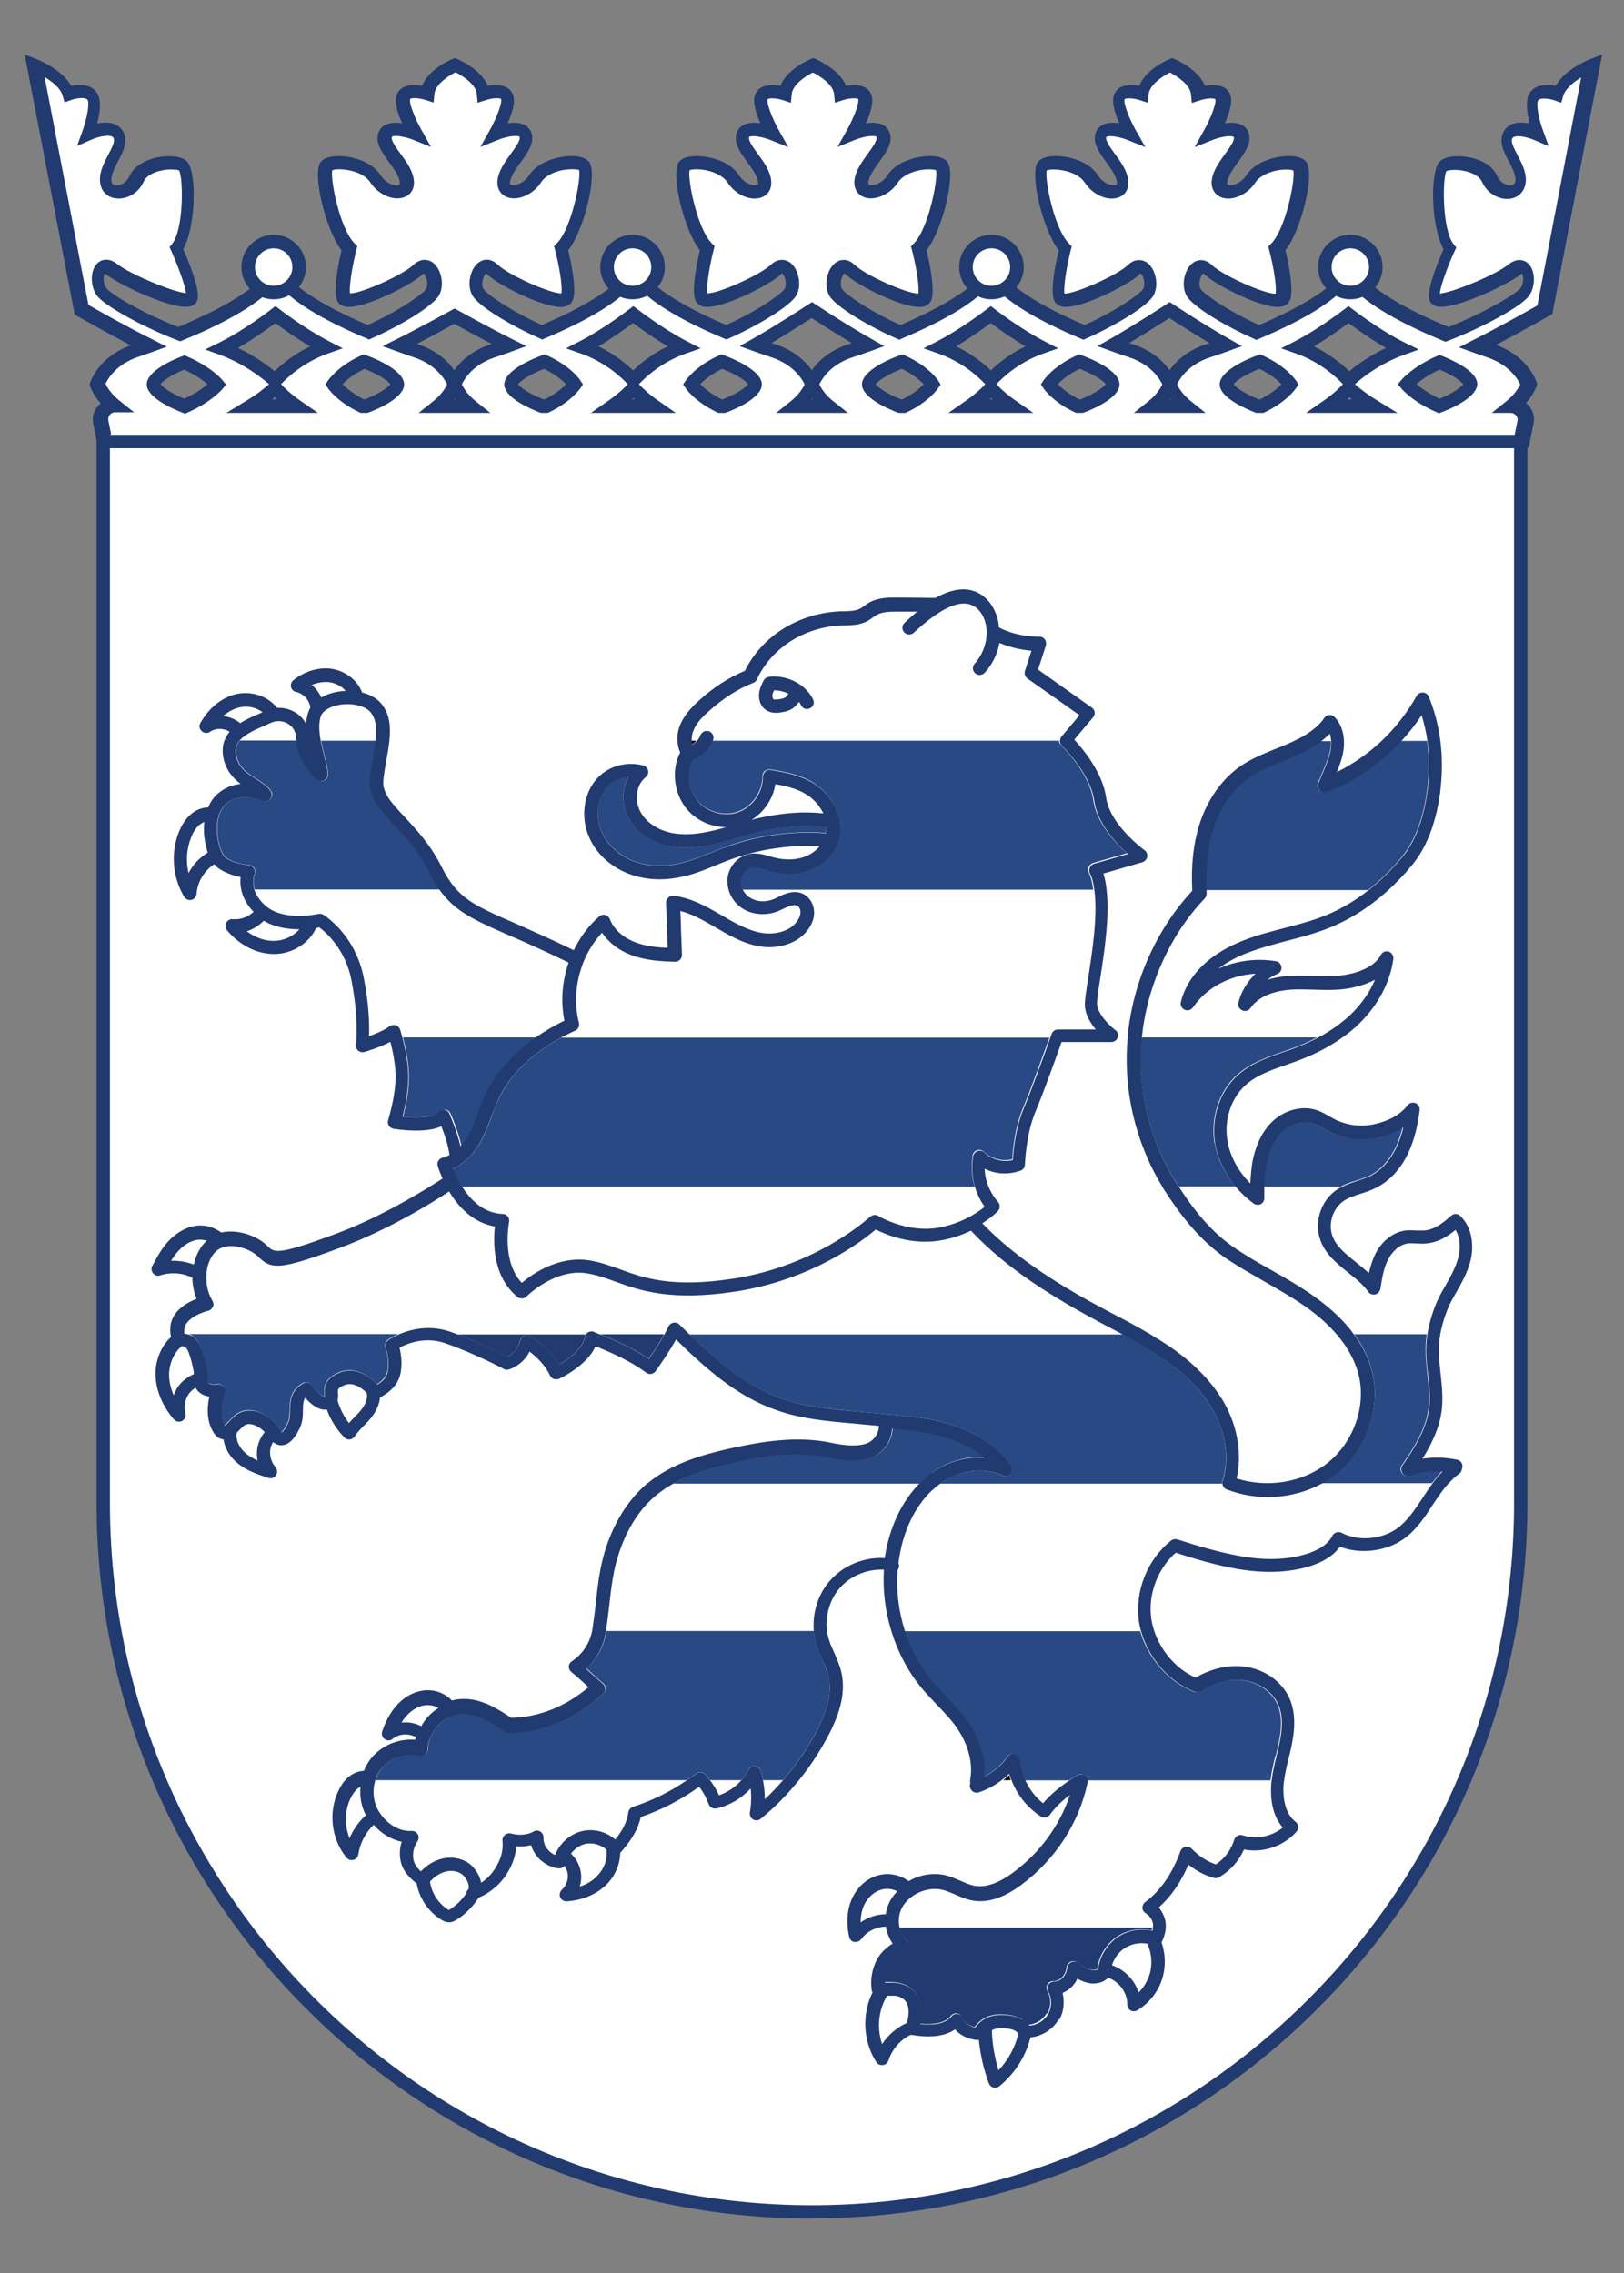 <?xml version="1.0" encoding="UTF-8"?>
<svg id="Ebene_1" data-name="Ebene 1" xmlns="http://www.w3.org/2000/svg" viewBox="0 0 81.54 114.13">
  <rect x="0" y="0" width="81.54" height="114.13" fill="#808080" stroke="none"/>
  <defs>
    <style>
      .cls-1 {
        fill: #284984;
      }

      .cls-2 {
        fill: #fff;
      }

      .cls-3 {
        fill: #1e0000;
      }

      .cls-4 {
        fill: #213a70;
      }
    </style>
  </defs>
  <g>
    <path class="cls-2" d="M5.19,22.16v53.31c0,19.65,15.93,35.58,35.58,35.58h0c19.65,0,35.58-15.93,35.58-35.58V22.16H5.19Z"/>
    <path class="cls-4" d="M40.77,111.39c-19.81,0-35.92-16.11-35.92-35.92V21.82h71.84v53.64c0,19.81-16.11,35.92-35.92,35.92ZM5.52,22.5v52.97c0,19.44,15.81,35.25,35.25,35.25s35.25-15.81,35.25-35.25V22.5H5.52Z"/>
  </g>
  <g>
    <path class="cls-2" d="M29.35,92.6c-.27.07-.51.25-.68.48.29.28.48.66.51,1.07.01.2-.01.39-.07.58.33-.11.61-.27.84-.49.38-.36.57-.89.5-1.35-.28-.26-.72-.38-1.1-.28Z"/>
    <path class="cls-2" d="M38.39,90.33c.32-.3.62-.62.91-.95h-1c.06.3.09.62.09.95Z"/>
    <path class="cls-2" d="M22.32,93.97c-.31.09-.56.29-.75.49.09.58.44,1.13.94,1.43,0,0,0,0,.01,0,0,0,0,0,0,0,.35-.21.64-.5.87-.83,0-.06.02-.12.06-.17.13-.18-.02-.54-.24-.75-.21-.2-.57-.27-.91-.17Z"/>
    <path class="cls-2" d="M52.36,90.53c.35-.41.79-.79,1.33-1.15h-2.22c.2.44.51.84.89,1.15Z"/>
    <path class="cls-2" d="M18.1,89.71s-.09.04-.13.08c-.14.1-.26.26-.36.48-.31.62-.31,1.38-.06,2.03.19-.44.47-.84.82-1.16,0,0,0,0,0,0-.23-.43-.32-.94-.27-1.43Z"/>
    <path class="cls-2" d="M36.1,90.13c.43-.15.81-.41,1.12-.75h-1.57c.18.23.33.48.45.75Z"/>
    <path class="cls-2" d="M57.85,96.54c-.06-.2-.19-.37-.36-.48-.1-.06-.16-.16-.16-.27,0-.11.05-.22.14-.29.76-.56,1.36-1.43,1.77-2.56.04-.11.13-.19.25-.21.11-.03.23.01.31.09.37.38.78.65,1.22.79.45-.3.77-.73.92-1.24.03-.09.09-.16.17-.2.08-.04.18-.05.26-.02.68.23,1.46.06,2.01-.39-.55-.62-.61-1.5-.59-2,0-.13.02-.26.03-.38h-9.2s0,.07,0,.1c-.43,2.03-1.61,3.85-3.31,5.13-.89.67-1.73.94-2.48.8-.31-.06-.59-.18-.86-.3-.2-.09-.39-.17-.58-.22-.74-.2-1.61.13-2.03.78-.18.27-.25.62-.21.95,0,.06.02.12.04.18h12.69c.01-.1.01-.19,0-.26Z"/>
    <path class="cls-2" d="M45.06,94.95c-.26-.14-.6-.16-.9-.05-.37.14-.68.48-.83.9-.08.22-.12.46-.11.71.37-.26.82-.4,1.27-.41.04-.29.14-.57.3-.81.08-.13.18-.24.28-.35Z"/>
    <path class="cls-2" d="M18.97,90.82c.31.58.95,1.14,1.7,1.09.13,0,.25.06.32.17.06.11.06.25-.02.36-.18.26-.26.61-.2.92.04.2.17.4.37.58.3-.3.64-.52,1-.62.56-.16,1.17-.03,1.55.33.24.23.42.54.48.86.27-.18.51-.42.69-.7.31-.49.43-.92.38-1.41-.01-.11.03-.22.12-.29.08-.07.2-.1.31-.07.4.11.82.07,1.13-.1.11-.06.24-.06.34,0,.1.06.17.18.16.3-.01.22.07.45.22.61.1.11.23.21.36.27.24-.58.72-1.03,1.31-1.19.59-.16,1.26.01,1.71.41.35-.43.58-.85.66-1.37.02-.13.11-.23.23-.27.96-.31,1.87-.76,2.7-1.33h-15.62c-.14.47-.11,1,.12,1.44Z"/>
    <path class="cls-2" d="M44.48,96.79c-.06,0-.11,0-.17.01h.17s0,0,0-.01Z"/>
    <path class="cls-4" d="M52.59,101.09c.19-.34.19-.78,0-1.12-.06-.11-.06-.23,0-.34.06-.1.17-.17.3-.16,0,0,0,0,.01,0,.36,0,.62-.36.65-.7.01-.12.09-.23.21-.28.12-.05.25-.03.34.05.19.16.38.26.62.34.14.04.28.03.37-.02.08-.66.47-1.29,1.03-1.65.5-.32,1.13-.42,1.7-.29.01-.05.02-.09.02-.14h-12.69c.07.26.21.5.41.69.08.08.12.19.1.3-.02.11-.09.2-.19.25-.44.21-.71.44-.86.73-.13.24-.2.5-.21.77.17-.02.33-.01.5,0,.4.03.75.18.99.45.24.26.37.63.36,1.05,0,.2-.03.4-.07.58.27.03.51.03.74,0,.35-.03.66-.18.82-.39.07-.09.19-.14.31-.12.12.02.22.1.26.21.09.23.34.41.63.47.17-.26.45-.44.67-.53.27-.1.58-.13.95-.09.18.02.45.07.7.2.14.08.26.19.35.31.39-.02.76-.25.95-.59Z"/>
    <path class="cls-2" d="M50.96,101.96c-.11-.06-.24-.1-.44-.12-.26-.03-.47-.01-.64.05-.03.01-.06.03-.09.05.03.68.14,1.35.33,2,.48-.51.83-1.15.99-1.83-.03-.06-.09-.11-.16-.15Z"/>
    <path class="cls-2" d="M44.89,100.2c-.13,0-.24-.01-.35,0-.43.72-.52,1.64-.25,2.43.3-.46.73-.84,1.24-1.06.04-.19.08-.37.08-.55,0-.14-.02-.41-.19-.59-.12-.13-.31-.21-.54-.23Z"/>
    <path class="cls-2" d="M56.49,97.79c-.31.2-.54.52-.66.87.63.21,1.14.74,1.34,1.37.26-.26.46-.59.56-.95.14-.49.09-1.04-.12-1.51-.38-.07-.79,0-1.12.21Z"/>
    <path class="cls-2" d="M33.79,74.48c-.31.17-.61.38-.88.61-.84.72-1.5,1.8-1.89,3.11-.23.76-.32,1.58-.41,2.38-.05.43-.1.88-.17,1.31h10.41c-.08-.93.23-1.89.85-2.58.69-.76,1.73-1.16,2.74-1.09.05-.35.12-.7.22-1.04.23-.8.68-1.85,1.51-2.71h-12.39Z"/>
    <path class="cls-2" d="M57.16,81.43c-.24-1.53.39-3.14,1.61-4.09.09-.07.21-.09.31-.06.99.32,2.15.68,3.28.86,1.19.2,2.26.16,3.18-.12.46-.14,1.07-.41,1.33-.92.04-.08.11-.14.2-.17.08-.03.18-.02.26.02.84.43,2.02.34,2.79-.22.53-.38.89-.94,1.28-1.53.16-.24.32-.48.49-.72h-5.54c-1.42.77-3.21.89-4.76.28-.12-.05-.2-.16-.21-.28h-14.17s0,0,0,0c-1.09.79-1.62,2.01-1.88,2.89-.1.36-.17.73-.22,1.1.03.06.04.13.03.2-.01.05-.04.1-.07.14-.08,1.04.05,2.09.37,3.08h11.83c-.04-.15-.08-.31-.1-.46Z"/>
    <path class="cls-1" d="M30.42,82.02c-.11.67-.47,1.29-.97,1.75.11.1.22.2.33.3.17.16.33.31.5.44.08.06.12.15.12.25,0,.1-.03.19-.1.26-1.35,1.27-3.02,1.97-4.72,1.97-.07,0-.13-.02-.19-.06-.69-.47-1.36-.89-2.08-.89-.01,0-.03,0-.04,0-.45.01-.89.2-1.21.53-.36.37-.58.85-.57,1.24,0,.1-.05.2-.13.27-.08.06-.19.09-.29.06-.69-.17-1.48.1-1.92.66-.13.17-.23.37-.29.58h15.62c.16-.11.32-.21.47-.33.14-.1.33-.09.45.03.09.09.17.19.25.3h1.57c.14-.16.27-.33.36-.52.06-.12.19-.19.33-.18.14.01.25.11.29.24.05.14.08.3.11.46h1c.68-.78,1.27-1.64,1.74-2.56.55-1.08.73-1.93.55-2.66-.07-.28-.19-.54-.31-.83-.11-.25-.23-.51-.31-.78-.06-.22-.1-.44-.12-.66h-10.41s-.01.08-.02.12Z"/>
    <path class="cls-2" d="M21.57,86.1c.13-.14.28-.25.44-.35-.19-.12-.44-.17-.68-.14-.33.05-.66.24-.93.54-.09.1-.16.21-.24.33.34-.04.69.02.99.18.12-.2.26-.39.42-.56Z"/>
    <path class="cls-3" d="M50.66,89.13c-.09.09-.19.17-.29.25h.38c-.03-.08-.06-.17-.09-.25Z"/>
    <path class="cls-1" d="M64.06,88.15c.05-.21.1-.41.14-.62.18-.85.16-1.47-.07-1.97-.28-.62-.95-1.09-1.71-1.19-.7-.09-1.47.1-2.17.54-.09.06-.2.07-.3.03-1.26-.47-2.32-1.69-2.7-3.04h-11.83c.32.97.82,1.89,1.49,2.65.19.22.4.43.6.64.44.46.9.93,1.24,1.5.5.83.73,1.71.66,2.52.46-.24.87-.59,1.17-1.01.08-.11.23-.17.36-.13.14.04.23.16.24.3.03.35.13.7.28,1.02h2.22c.13-.09.26-.17.4-.26.12-.07.26-.06.37.02.08.06.13.15.14.24h9.2c.05-.42.15-.83.25-1.23Z"/>
    <path class="cls-2" d="M71.65,66.91c.16-.79.4-1.48.71-2.04l.15-.26c.29-.51.56-.98.69-1.51.09-.39.1-.94-.15-1.35-.41.34-.87.63-1.47.68-.17.01-.34,0-.49,0-.15-.01-.3-.02-.43,0-.46.06-.81.45-.99.8-.23.44-.31.97-.39,1.48-.02.14-.12.24-.26.28-.13.03-.27-.02-.35-.13-.25-.35-.61-.65-1-.96-.59-.47-1.19-.96-1.43-1.71-.28-.89.07-1.92.84-2.45.08-.05.16-.1.24-.14h-3.86c0,.19,0,.37,0,.56,0,.13-.07.24-.18.3-.11.06-.25.05-.35-.03-.33-.24-.63-.52-.89-.83h-2.85c.95,1.45,1.84,2.42,2.86,3.1.57.38,1.18.72,1.76,1.06.73.41,1.48.84,2.18,1.34.84.6,1.5,1.24,2,1.92h3.64s0-.06.01-.09Z"/>
    <path class="cls-2" d="M55.7,66.63l-.53-.28c-2.12-1.13-4.54-2.56-6.43-4.58-.42.21-.94.39-1.53.49-1.45.25-2.75-.3-3.25-.55-.69.59-3.2,2.54-7.07,3.12-3.24.49-4.78-.06-6.02-.51-.5-.18-.93-.33-1.41-.41-1.61-.26-3.02,1.15-3.03,1.16-.07.07-.15.1-.24.1-.07,0-.15-.02-.21-.07-1.27-1.01-1.23-2.78-1.14-3.54-1.12-.19-1.85-1.02-2.3-1.76-.8.53-3.01,1.91-5.48,2.83-3.05,1.13-3.45,1.1-4.12.43-.4-.4-1.53-.8-2.11-.25-.61.59-.6,1.79-.18,2.47.06.09.07.21.03.31s-.13.17-.24.2c-.01,0-1.2.3-1.2.99,0,.07,0,.12,0,.16.09.01.18.03.27.06h10.5c.57-.25,1.53-.51,2.61-.13.12.04.24.09.35.13h6.44s.07-.08.11-.11c.09-.05.2-.06.29-.02.1.04.21.08.31.13h3.22c.07-.13.14-.27.2-.4.05-.1.14-.17.25-.19.11-.02.22.01.3.09.17.17.34.33.51.5h21.78c-.23-.12-.46-.25-.69-.37Z"/>
    <path class="cls-2" d="M10.38,62.29c-.13-.04-.26-.06-.4-.05-.35.02-.7.22-1.01.55-.14.15-.27.33-.38.51.39-.02.78.05,1.14.19.1-.44.29-.86.62-1.17,0-.01.02-.02.03-.03Z"/>
    <path class="cls-2" d="M25.21,60.92c.1,0,.19.05.25.13.06.08.09.18.06.28,0,.02-.39,1.96.64,3.05.52-.44,1.84-1.38,3.38-1.13.55.09,1.03.26,1.53.44,1.23.44,2.62.94,5.69.48,4.27-.65,6.87-3.09,6.89-3.11.11-.1.28-.12.41-.04.01,0,1.43.85,3.01.59,1.15-.2,1.96-.75,2.33-1.05-.15-.21-.35-.54-.48-.97h-25.75c.42.64,1.07,1.31,2.03,1.34Z"/>
    <path class="cls-2" d="M9.15,67.6s-.02,0-.03,0c-.4.34-.64.89-.63,1.48,0,.32.09.65.23.98.04-.1.08-.2.14-.29.2-.34.51-.6.88-.75-.02-.19-.07-.46-.19-.86-.15-.52-.27-.53-.4-.54Z"/>
    <path class="cls-4" d="M25.48,68.12c.17-.08.51-.3.63-.81.03-.1.1-.19.2-.23.1-.04.21-.03.3.02.04.02.94.55,1.46,1.41.48-.27,1.2-.8,1.29-1.38,0-.05.03-.09.05-.13h-6.44c1.15.43,2.15.94,2.51,1.12Z"/>
    <path class="cls-1" d="M10.19,67.96c.23.8.23,1.17.23,1.37,0,.04,0,.06,0,.09,0,0,0,0,.01,0,.09.09.35.09.46.07.12-.02.24.03.32.12.08.09.1.22.05.34,0,0-.34.86-.06,1.48.03.06.05.11.07.14.05-.05.12-.12.18-.18.09-.09.2-.2.31-.31.26-.23.59-.33.96-.26.52.09,1.06.49,1.33.97.03.06.06.09.08.11.06-.04.17-.17.31-.46.09-.18.09-.41.1-.64.01-.45.03-1.01.66-1.36.15-.08.33-.04.43.09.21.28.51.56.65.6,0-.03,0-.09,0-.13-.02-.26-.06-.75.72-1.09.87-.37,1.6.24,1.93.59.19-.12.45-.34.52-.65.12-.59-.1-1.19-.1-1.19-.05-.14,0-.3.12-.39.02-.02.22-.15.53-.29h-10.5c.26.1.51.35.69.96Z"/>
    <path class="cls-2" d="M12.63,71.5c-.16-.03-.29,0-.4.1-.11.1-.2.19-.28.27-.02.02-.03.03-.05.05-.08.39.16.8.45,1.04.17.15.37.26.59.36-.03-.14-.04-.28-.03-.42.02-.37.16-.73.39-1.01-.18-.19-.42-.35-.67-.39Z"/>
    <path class="cls-4" d="M32.57,68.22c.28-.4.55-.8.78-1.23h-3.22c.84.34,1.67.7,2.45,1.23Z"/>
    <path class="cls-2" d="M17.27,69.55c-.33.14-.33.21-.31.41,0,.1.02.23-.02.36h0c.12.4.31.79.57,1.12.09-.1.18-.2.27-.29.12-.13.24-.25.34-.37.09-.12.38-.52.26-.86-.24-.24-.67-.56-1.12-.37Z"/>
    <path class="cls-1" d="M61.38,74.35c.34-1.05.18-2.36-.44-3.49-.52-.95-1.36-1.83-2.5-2.63-.65-.45-1.35-.85-2.05-1.23h-21.78c1.41,1.36,2.84,2.59,4.56,3.2,1.16.42,2.43.53,3.66.65l2.78.26c1.66.15,3.9.71,5.16,2.48.09.12.08.29-.02.41-.1.12-.26.15-.4.09-.96-.45-2.19-.29-3.15.4h14.17s0-.09.01-.13Z"/>
    <path class="cls-1" d="M46.8,73.94c.8-.58,1.76-.84,2.67-.77-1.14-.94-2.7-1.28-3.92-1.39l-.73-.07c-.03.65-.47,1.26-1.1,1.47-.7.23-1.49.11-2.1-.02-1.59-.34-3.24-.06-4.78.28-1.05.24-2.12.53-3.04,1.05h12.39c.19-.19.39-.38.62-.54Z"/>
    <path class="cls-1" d="M72.4,73.87c-.55-.03-1.1.04-1.63.21-.14.05-.29,0-.38-.12-.09-.12-.09-.28,0-.4.55-.78,1.14-1.7,1.31-2.7.1-.59.04-1.2-.03-1.84-.07-.66-.15-1.35-.03-2.03h-3.64c.43.59.73,1.2.89,1.84.47,1.85-.28,3.98-1.83,5.18-.22.17-.46.32-.71.46h5.54c.16-.21.33-.42.51-.61Z"/>
    <path class="cls-2" d="M52.76,51.88c.05-.13.18-.23.32-.23h1.9c-.27-.32-.53-.75-.55-1.2-.01-.26.06-.75.17-1.42.19-1.21.48-3.06.31-4.35h-17.6c.09.17.23.32.41.41.32.17.73.18,1.11.04.08-.03.16-.07.24-.11.12-.06.24-.11.36-.16.33-.12.64-.12.89,0,.31.15.52.48.55.84.02.29-.06.59-.24.87-.54.83-1.63,1.07-2.47.93-.84-.14-1.56-.56-2.26-.97l-.05-.03c-.58-.34-1.13-.64-1.69-.78.01.3.02.6.03.89.01.43.03.86.05,1.31,0,.09-.03.18-.1.25-.06.07-.16.1-.25.1-.67-.02-1.45-.06-2.18-.33-.64-.24-1.16-.64-1.48-1.13-.4.43-.72.94-.94,1.49,0,0,0,0,0,0,0,0,0,0,0,0-.38.95-.48,2.03-.22,3.04.04.16-.04.32-.19.39-.23.1-.46.22-.71.35h24.51c.05-.13.07-.21.08-.22Z"/>
    <path class="cls-2" d="M67.81,50.9c.53-.51.93-1.1,1.19-1.72-.63.35-1.34.45-1.63.48-.49.05-.98.04-1.45.02-.4-.01-.77-.03-1.15,0-.54.03-1.52.2-2.02.92-.09.14-.27.18-.42.12-.15-.07-.23-.23-.19-.39.14-.54.45-1.05.86-1.45-1.27.07-2.46.7-3.14,1.69-.09.14-.27.18-.42.12-.15-.07-.23-.23-.19-.39.32-1.29,1.37-2.36,2.95-3.01.73-.3,1.5-.5,2.24-.7.57-.15,1.16-.3,1.72-.5.9-.32,1.73-.79,2.51-1.4h-8.13c0,.05,0,.1,0,.15,0,.09-.03.18-.09.25-1.72,1.8-2.91,4.42-3.16,7,0,0,0,0,0,.01h8.81c.65-.35,1.22-.75,1.69-1.2Z"/>
    <path class="cls-2" d="M12.39,46.76c.4.3.87.47,1.31.48.01,0,.03,0,.04,0,.51,0,.99-.23,1.29-.58-.56,0-1.22-.1-1.79-.43-.23.24-.53.43-.85.53Z"/>
    <path class="cls-2" d="M28.36,51.25c-.19-.97-.11-1.99.21-2.92-1.2-.59-2.17-1.01-2.95-1.35-1.81-.79-2.75-1.2-3.53-2.3h-9.31c.07.24.23.51.54.79.92.82,2.66.43,2.67.43.09-.02.18,0,.25.04.07.04,1.62,1,2.04,3.2.25,1.34.28,2.34.26,2.9.35-.13.78-.31,1.03-.5.09-.06.2-.08.31-.05.1.03.18.12.22.22,0,.02.05.16.11.39h6.68c.44-.31.93-.6,1.46-.85Z"/>
    <path class="cls-1" d="M23.15,57.54c.2-.22.34-.46.44-.64.18-.34.31-.7.46-1.08.12-.31.24-.63.38-.94.51-1.06,1.35-2.01,2.48-2.79h-6.68c.13.49.32,1.35.3,2.11-.02.72-.18,1.44-.29,1.87.73.07,1.6.04,1.8-.22.07-.1.19-.15.31-.14.12.01.22.09.27.2.02.04.38.85.55,1.63Z"/>
    <path class="cls-1" d="M48.83,58.02c.02-.13.11-.23.23-.27.12-.04.26,0,.35.09.02.02.55.55,1.41.37.03-.5.15-1.66.56-2.62.41-.97,1.08-2.86,1.31-3.49h-24.51c-1.16.63-2.45,1.61-3.14,3.08-.14.28-.25.58-.36.89-.14.38-.29.78-.49,1.15-.37.71-.89,1.22-1.46,1.46.09.23.24.56.46.9h25.75c-.13-.42-.2-.95-.1-1.56Z"/>
    <path class="cls-1" d="M68.12,59.27c.23-.08.46-.15.66-.25.52-.26.98-.76,1.29-1.4.16-.33.27-.69.36-1.03-.37.23-.81.4-1.31.51-.81.18-1.67.07-2.41-.31-.1-.05-.2-.11-.3-.16-.18-.1-.35-.2-.53-.26-.47-.15-1.05,0-1.48.38-.49.44-.71,1.06-.81,1.51-.09.42-.12.87-.14,1.32h3.86c.26-.14.53-.23.8-.31Z"/>
    <path class="cls-1" d="M60.98,57.39c-.21-1.26.23-2.6,1.12-3.41.66-.6,1.5-.89,2.3-1.17.19-.07.38-.13.57-.2.41-.16.8-.33,1.16-.52h-8.81c-.25,2.56.38,5.16,1.76,7.32.04.06.07.11.11.16h2.85c-.54-.64-.92-1.4-1.05-2.19Z"/>
    <path class="cls-2" d="M16.13,35.02c.25-.15.55-.25.89-.3.11-.02.22-.02.34-.03-.2-.23-.51-.4-.84-.44-.28-.03-.59.02-.87.14.21.17.37.39.48.63Z"/>
    <path class="cls-2" d="M18.65,35.79c-.25-.32-.89-.49-1.53-.4-.5.07-.88.29-.98.57-.13.34-.1.79-.01,1.24h2.75c.07-.57.05-1.05-.23-1.41Z"/>
    <path class="cls-2" d="M13.05,35.81s.09-.04.13-.06c-.31-.24-.75-.34-1.17-.24-.29.07-.57.22-.81.43.31.03.61.16.85.36.33-.21.69-.36.99-.49Z"/>
    <path class="cls-2" d="M14.9,37.15c0-.34-.14-.63-.4-.79-.26-.17-.6-.19-.9-.05-.09.04-.19.08-.29.13-.57.24-1.03.46-1.27.76h2.86s0-.03,0-.04Z"/>
    <path class="cls-2" d="M53.25,36.95l.9-1.07-2.61-1.84c-.12-.08-.17-.24-.13-.38l.33-1.02c-.4-.03-1.01-.13-1.61-.39-.1.55-.35,1.08-.74,1.5-.07.07-.16.11-.25.11-.08,0-.16-.03-.23-.09-.14-.13-.14-.34-.02-.48.45-.49.68-1.2.58-1.85-.07-.46-.29-.84-.61-1.03-.66-.39-1.65.04-3.03,1.33-.14.13-.35.12-.48-.02-.13-.14-.12-.35.02-.48.2-.18.41-.37.63-.55h-.94c-.37-.02-.79-.02-1.1.16-.06.04-.12.08-.18.12-.08.06-.18.13-.29.19-.35.19-.74.2-1.09.2h-.15c-.92.04-1.8.3-2.55.76-.77.48-1.39,1.17-1.75,1.96-.04.08-.1.14-.19.17-.79.3-1.54.78-2.28,1.47-.25.23-.55.54-.71.91-.07.18-.1.37-.09.54h.26c.08-.09.15-.19.19-.3.07-.17.26-.26.44-.19.17.07.26.26.19.44,0,.02-.02.04-.03.06h17.42c0-.09.02-.17.08-.25ZM40.68,35.57c-.17.08-.37.01-.45-.15-.03-.06-.06-.12-.1-.17-.11.16-.25.3-.37.36-.19.11-.4.15-.57.17-.07,0-.15.02-.23.02-.15,0-.31-.03-.46-.12-.26-.16-.41-.49-.38-.83.02-.26.14-.49.23-.67.05-.1.15-.17.26-.18.92-.11,1.86.36,2.23,1.13.08.17.01.37-.15.45Z"/>
    <path class="cls-2" d="M66.76,36.8c-.14.14-.29.27-.45.39h.52c0-.13-.03-.27-.07-.39Z"/>
    <path class="cls-2" d="M71.36,35.88c-.31.47-.65.91-1.03,1.31h1.32c-.06-.45-.16-.89-.29-1.31Z"/>
    <path class="cls-2" d="M38.86,34.65c-.04.09-.07.18-.08.26,0,.09.02.17.06.19.06.03.2.01.25,0,.11-.02.24-.04.33-.09.04-.03.12-.12.17-.2-.22-.11-.47-.17-.73-.17h0Z"/>
    <path class="cls-3" d="M34.74,37.38c.08-.05.16-.11.22-.19h-.26c0,.06.02.13.03.19Z"/>
    <path class="cls-1" d="M41.5,41.54c-.99-.14-2.03-.08-3.25.19-.39.09-.79.21-1.18.32-.34.1-.69.2-1.04.29-.96.23-1.74.28-2.44.13-.92-.19-1.69-.74-2.06-1.47-.32-.64-.3-1.4.02-1.98-.49.04-.94.28-1.21.69-.39.58-.43,1.4-.12,2.08.3.65.89,1.18,1.64,1.46.69.25,1.48.28,2.29.09.52-.12,1.02-.32,1.55-.53.24-.1.49-.2.73-.29,1.6-.59,3.34-.82,5.04-.7.02-.1.03-.19.03-.29Z"/>
    <path class="cls-2" d="M10.26,41.26c-.1.04-.2.09-.29.18-.14.13-.26.32-.36.56-.24.58-.29,1.23-.14,1.84.22-.43.56-.79.97-1.04-.12-.34-.18-.72-.19-1.05,0-.17,0-.34.02-.49Z"/>
    <path class="cls-1" d="M54.67,43.8c-.04-.09-.05-.19,0-.28.04-.09.12-.16.21-.19l1.7-.49c-.6-.54-1.53-1.54-1.69-2.67-.19-1.39-1.61-2.74-1.62-2.76-.06-.06-.1-.14-.1-.22h-17.42c-.19.42-.55.76-.99.91-.32.61-.23,1.46.22,2.05.47.6,1.36.86,2.07.6.72-.25,1.24-1.02,1.23-1.78,0-.1.04-.2.12-.26s.18-.09.27-.08c.87.14,1.79.32,2.48.9.52.43.86,1.01.97,1.61,0,.03.01.06.01.09.05.29.04.58-.03.86-.17.67-.69,1.24-1.38,1.53-.59.25-1.31.28-2.01.1-.08-.02-.16-.05-.24-.07-.26-.08-.5-.15-.71-.12-.3.05-.56.36-.58.69,0,.15.04.31.11.45h17.6c-.04-.34-.12-.64-.23-.88Z"/>
    <path class="cls-1" d="M70.38,43.03c1.13-1.35,1.43-3.62,1.34-5.15-.01-.23-.04-.46-.07-.68h-1.32c-1.02,1.1-2.27,1.97-3.71,2.54-.12.05-.27.02-.36-.07-.1-.09-.13-.24-.08-.36.07-.17.14-.34.21-.51.15-.35.29-.68.38-1.03.04-.17.06-.36.05-.56h-.52c-.45.33-.95.58-1.43.79-.18.08-.37.15-.55.23-.6.24-1.16.47-1.65.82-.8.56-1.43,1.47-1.78,2.56-.28.88-.38,1.89-.33,3.08h8.13c.59-.46,1.15-1.01,1.69-1.65Z"/>
    <path class="cls-1" d="M21.57,43.8c-.51-1.01-1.16-1.71-1.73-2.32-.73-.78-1.36-1.45-1.25-2.42.04-.37.1-.73.16-1.06.05-.29.09-.56.12-.81h-2.75c.05.27.12.54.18.78.09.36.17.68.17.91,0,.13-.07.25-.19.3-.12.06-.26.04-.36-.04-.04-.03-1-.82-1.02-1.96h-2.86c-.16.2-.23.42-.18.72.12.63.55.91,1.01,1.2.28.18.55.35.73.6.09.12.08.29-.02.41-.1.12-.26.15-.4.09,0,0-1.08-.48-1.83.16-.3.26-.46.75-.44,1.36.02.67.26,1.21.42,1.33.45.33,1.16.38,1.17.38.11,0,.21.07.27.16.06.1.06.21.02.31,0,.02-.14.33,0,.76h9.31c-.18-.25-.35-.54-.52-.88Z"/>
    <path class="cls-4" d="M53.18,101.42c.23-.41.28-.91.17-1.36.32-.13.59-.38.74-.71.14.07.28.14.44.18.41.13.84.04,1.11-.23.55.19.97.75.96,1.34,0,.12.06.24.17.3.05.03.11.04.17.04.06,0,.12-.02.17-.05.61-.37,1.08-.98,1.27-1.67.16-.57.13-1.19-.06-1.74,0,0,.01-.01.01-.02.1-.19.19-.45.2-.71.01-.15,0-.29-.04-.44-.06-.21-.17-.41-.31-.58.61-.54,1.11-1.26,1.49-2.15.4.32.84.55,1.29.67.09.02.18.01.26-.04.56-.33.99-.82,1.24-1.39.95.19,2-.16,2.64-.9.06-.07.09-.16.08-.26-.01-.09-.06-.18-.13-.23-.59-.45-.62-1.34-.61-1.7,0-.14.02-.27.04-.41.05-.35.13-.7.22-1.07.05-.21.11-.43.15-.64.13-.63.26-1.56-.11-2.39-.38-.84-1.24-1.45-2.24-1.58-.8-.11-1.67.09-2.47.55-.95-.41-1.74-1.32-2.08-2.35-.06-.19-.11-.38-.14-.57-.19-1.21.3-2.54,1.22-3.35.97.31,2.09.65,3.2.83,1.29.21,2.47.17,3.49-.14.71-.21,1.24-.55,1.56-.99,1.02.39,2.32.24,3.21-.4.63-.45,1.05-1.09,1.45-1.71.26-.39.51-.77.81-1.09.16-.17.32-.33.51-.46.08-.06.13-.14.14-.23h0s0,0,0,0c.01-.04.03-.09.03-.15,0-.16-.11-.3-.27-.33-.57-.12-1.17-.14-1.74-.05.42-.67.8-1.43.94-2.25.12-.68.04-1.37-.03-2.03-.07-.67-.14-1.31-.02-1.92,0-.01,0-.03,0-.04.14-.7.35-1.31.63-1.8l.14-.25c.3-.52.61-1.07.76-1.68.16-.68.11-1.63-.53-2.23-.13-.12-.32-.12-.45,0-.41.36-.82.69-1.34.74-.12,0-.25,0-.39,0-.18-.01-.37-.02-.56,0-.61.08-1.17.51-1.5,1.15-.16.32-.26.66-.34.99-.2-.19-.43-.37-.64-.54-.53-.43-1.04-.83-1.21-1.39-.19-.6.06-1.33.58-1.69.25-.17.55-.27.87-.37.25-.08.5-.16.75-.29.03-.01.05-.03.08-.04.63-.33,1.17-.92,1.53-1.67.36-.75.51-1.55.59-2.18.02-.15-.06-.3-.2-.36-.14-.06-.3-.02-.4.1-.36.47-.93.79-1.7.96-.65.14-1.36.05-1.96-.25-.09-.05-.18-.1-.27-.15-.2-.12-.41-.24-.66-.32-.69-.22-1.53-.02-2.14.52-.49.44-.84,1.09-1.02,1.87-.1.43-.13.87-.15,1.3-.6-.6-1.02-1.36-1.15-2.14-.18-1.04.18-2.14.9-2.79.56-.51,1.29-.76,2.07-1.03.2-.07.39-.14.58-.21.84-.31,1.58-.7,2.21-1.15.32-.22.61-.46.87-.72.94-.92,1.54-2.06,1.7-3.23.02-.16-.08-.32-.23-.37-.16-.05-.32.02-.4.17-.33.64-1.27.95-2.04,1.03-.44.05-.89.03-1.36.02-.4-.01-.81-.03-1.22,0-.39.03-.75.09-1.08.2.16-.12.33-.23.51-.3.14-.06.22-.2.2-.35-.02-.15-.13-.27-.28-.29-1-.16-2.01-.02-2.89.38.45-.35.93-.58,1.29-.73.69-.28,1.43-.48,2.15-.67.59-.15,1.19-.31,1.78-.52,1.21-.43,2.31-1.11,3.33-2.04.4-.37.79-.77,1.16-1.22,1.26-1.5,1.6-3.89,1.5-5.62-.01-.22-.04-.43-.06-.64-.1-.77-.29-1.51-.58-2.22-.05-.12-.16-.2-.29-.21-.13-.01-.25.06-.32.17-.48.85-1.07,1.61-1.76,2.26-.66.63-1.42,1.15-2.25,1.57.11-.27.22-.55.29-.85.06-.25.08-.49.07-.72-.02-.48-.18-.9-.47-1.2-.07-.07-.17-.11-.27-.1-.1,0-.19.06-.25.15-.35.52-.94.88-1.53,1.16-.13.06-.25.12-.38.17-.18.08-.36.15-.54.22-.61.25-1.23.5-1.79.89-.92.65-1.64,1.68-2.03,2.91-.3.95-.42,2.03-.36,3.29v.04c-1.8,1.93-2.98,4.58-3.24,7.29,0,.03,0,.05,0,.08-.24,2.61.38,5.25,1.74,7.48.04.07.08.14.12.2.65,1.01,1.68,2.47,3.17,3.46.59.39,1.21.74,1.8,1.08.72.41,1.45.83,2.13,1.3.61.44,1.12.89,1.53,1.37.55.64.92,1.31,1.1,2.01.41,1.59-.25,3.44-1.59,4.48-1.23.96-2.98,1.24-4.53.75.27-1.16.07-2.52-.57-3.7-.57-1.04-1.48-2.01-2.71-2.87-.35-.24-.71-.46-1.07-.68-.58-.34-1.17-.66-1.75-.96l-.53-.28c-2.03-1.08-4.33-2.45-6.14-4.32.49-.31.76-.59.78-.61.13-.13.12-.35,0-.48,0,0-.27-.28-.47-.76-.1-.25-.18-.54-.19-.89.4.2,1.02.36,1.79.1.13-.04.23-.17.23-.31,0-.02.05-1.5.52-2.63.42-1,1.09-2.87,1.32-3.52h2.5c.14,0,.27-.09.32-.23,0,0,0,0,0,0,.04-.14,0-.29-.12-.37-.23-.17-.89-.78-.92-1.31-.01-.19.07-.72.16-1.28.2-1.29.48-3.08.32-4.46-.03-.29-.08-.56-.16-.81l1.96-.57c.12-.04.22-.14.24-.27.02-.13-.03-.26-.13-.33-.02-.01-1.74-1.27-1.93-2.63-.17-1.23-1.1-2.37-1.56-2.88-.01-.01-.03-.03-.04-.05l.94-1.11c.06-.07.09-.17.08-.26-.01-.09-.06-.18-.14-.23l-2.7-1.91.39-1.21c.03-.1.01-.22-.05-.31-.07-.09-.17-.14-.28-.13-.01,0-1.08.03-2.03-.47,0-.06,0-.11-.01-.17-.1-.66-.44-1.21-.93-1.51-.09-.05-.18-.1-.27-.13-.39-.15-.81-.12-1.22,0-.25.08-.51.19-.75.33l-1.89-.02c-.44,0-.98-.01-1.45.26-.08.05-.16.1-.24.16-.07.05-.13.1-.21.14-.21.11-.49.12-.79.13h-.16c-1.04.04-2.03.34-2.88.86-.84.52-1.53,1.27-1.95,2.13-.82.34-1.6.84-2.37,1.55-.3.28-.67.66-.88,1.16-.11.26-.15.53-.13.8,0,.21.05.41.13.59-.44.84-.33,2,.29,2.79.48.61,1.25.96,2.02.96-.2.06-.4.11-.6.16-.86.21-1.54.25-2.14.13-.72-.15-1.32-.56-1.59-1.11-.29-.59-.17-1.33.29-1.69.1-.08.15-.21.12-.33-.03-.13-.12-.22-.25-.26-.98-.25-1.99.12-2.52.92-.51.77-.58,1.84-.17,2.73.37.82,1.11,1.48,2.02,1.81.47.17.97.26,1.5.26.38,0,.78-.05,1.18-.14.58-.13,1.12-.35,1.65-.57.24-.1.47-.19.71-.28,1.43-.52,2.98-.75,4.5-.68-.18.22-.42.4-.69.51-.46.19-1.02.21-1.58.07-.07-.02-.15-.04-.22-.06-.3-.09-.65-.19-1.01-.13-.62.1-1.12.67-1.14,1.33,0,.16.02.32.06.48.12.41.41.79.81,1,.49.26,1.12.29,1.67.07.1-.04.2-.09.29-.13.1-.05.19-.09.29-.13.15-.05.29-.06.38-.02.09.04.16.16.17.29.01.14-.04.3-.14.45-.37.58-1.17.73-1.8.63-.71-.12-1.38-.51-2.03-.89l-.05-.03c-.76-.44-1.51-.85-2.35-.94-.1-.01-.2.02-.27.09-.07.07-.11.16-.11.26.02.45.03.88.05,1.31.01.32.02.63.03.95-.52-.02-1.09-.08-1.6-.27-.64-.24-1.11-.67-1.3-1.17-.04-.1-.13-.18-.23-.21-.11-.03-.22,0-.3.07-.54.47-.97,1.05-1.28,1.7-1.19-.58-2.16-1-2.94-1.35-1.5-.65-2.31-1.01-2.93-1.68-.29-.31-.53-.68-.78-1.18-.55-1.1-1.27-1.86-1.84-2.48-.67-.71-1.15-1.22-1.07-1.88.04-.36.1-.7.16-1.03.06-.32.11-.63.14-.92.07-.68.03-1.3-.37-1.82-.24-.31-.6-.5-1-.6-.23-.63-.87-1.11-1.59-1.2-.63-.07-1.31.14-1.86.58-.1.08-.15.21-.12.34s.13.23.26.25c.37.08.67.42.71.79-.03.05-.06.11-.08.17-.08.2-.12.42-.13.65-.12-.23-.29-.42-.51-.56-.28-.18-.62-.27-.95-.25-.45-.58-1.27-.87-2.06-.69-.72.17-1.37.7-1.79,1.45-.08.14-.05.31.07.41.12.11.29.12.42.03.28-.2.69-.18.98,0-.11.13-.2.28-.26.44-.09.24-.12.52-.06.84.12.65.49,1.05.87,1.34-.38.04-.78.17-1.15.49-.21.18-.37.42-.48.69-.32,0-.66.14-.92.39-.21.2-.39.46-.53.8-.39.93-.36,2.02.06,2.94.06.12.12.25.19.36.06.1.17.16.29.16.03,0,.06,0,.08-.01.14-.04.25-.16.25-.31,0-.07.01-.14.03-.21.09-.51.42-.99.86-1.27.06.07.12.14.19.19.36.26.81.39,1.13.46-.02.17-.02.38.03.62.07.34.24.73.62,1.12-.27.26-.66.41-1.04.37-.14-.01-.27.06-.33.18-.06.12-.05.27.04.38.62.74,1.46,1.17,2.31,1.19.02,0,.03,0,.05,0,.91,0,1.77-.54,2.11-1.31.06,0,.11-.02.16-.03.32.24,1.32,1.09,1.62,2.68.26,1.35.27,2.34.25,2.84,0,.24-.03.37-.03.37-.01.11.03.23.11.3.09.07.2.1.31.07.04-.01.73-.21,1.31-.51.12.46.28,1.21.26,1.86-.03,1-.37,2.05-.37,2.06-.03.09-.02.2.03.28.05.08.14.14.23.16.3.05,1.63.24,2.41-.12.15.38.35.96.41,1.44-.11.05-.22.1-.34.13-.09.02-.17.08-.22.16-.05.08-.06.18-.03.26,0,.03.09.29.24.63-.14.09-.35.23-.6.38-1.02.63-2.84,1.69-4.8,2.41-2.91,1.08-3.05.94-3.41.58-.48-.48-1.47-.85-2.3-.66-.34-.25-.75-.38-1.17-.35-.52.04-1.03.31-1.46.76-.36.38-.6.83-.83,1.26-.07.12-.05.27.04.38.09.11.23.15.36.1.53-.17,1.12-.13,1.61.12,0,.37.08.74.21,1.06-.51.2-1.32.65-1.32,1.52,0,.08,0,.16.01.22,0,.06.02.12.03.17-.5.47-.8,1.18-.78,1.92.02.76.34,1.55.92,2.22.07.08.16.12.25.12.05,0,.11-.01.16-.04.14-.07.21-.23.17-.39-.08-.29-.03-.63.12-.89.09-.16.23-.29.39-.39.03.06.07.12.14.19.16.16.36.23.55.26-.09.41-.15,1.01.08,1.55.12.26.27.53.57.59.02,0,.04,0,.06,0,.06.43.3.86.68,1.18.47.4,1.05.59,1.57.76.03.01.07.02.11.02.11,0,.22-.05.28-.15.08-.13.07-.29-.03-.41-.18-.21-.28-.49-.27-.77,0-.17.06-.34.15-.49.15.13.31.17.43.16.34-.01.64-.29.91-.86.15-.31.16-.63.16-.92,0-.28.02-.46.11-.6.22.24.56.55.9.59.06,0,.13,0,.19,0,.19.52.49,1,.88,1.4.06.07.15.1.24.1.01,0,.02,0,.03,0,.1-.01.2-.07.25-.15.12-.19.28-.36.46-.54.13-.13.26-.27.38-.42.26-.33.4-.67.43-1,.26-.13.89-.5,1.03-1.21.1-.51.02-.99-.05-1.29.39-.21,1.3-.58,2.33-.21,1.5.53,2.89,1.27,2.9,1.28.07.04.16.05.24.03.03,0,.7-.19,1.06-.9.32.24.78.66,1.02,1.19.04.08.1.15.19.18.09.03.18.03.26,0,.06-.03,1.41-.65,1.84-1.64.89.36,1.76.75,2.55,1.33.07.05.16.08.25.06.09-.02.17-.07.22-.14.35-.51.72-1.03,1.02-1.59,1.52,1.49,3.07,2.85,4.99,3.53,1.24.45,2.56.57,3.82.68l1.38.13c0,.38-.27.77-.64.89-.55.18-1.26.06-1.75-.04-1.72-.37-3.53-.06-5.07.28-1.44.32-2.92.76-4.09,1.7-.04.03-.09.06-.13.1-.94.81-1.67,1.99-2.1,3.43-.24.82-.34,1.67-.43,2.5-.05.46-.11.93-.18,1.39,0,0,0,0,0,0-.11.63-.49,1.22-1.03,1.57-.09.06-.15.16-.15.27,0,.11.05.21.14.28.21.16.4.34.61.53.08.07.16.15.24.22-1.14.97-2.5,1.51-3.88,1.54-.74-.5-1.53-.97-2.43-.95-.19,0-.37.03-.55.08-.35-.38-.91-.58-1.46-.5-.49.07-.97.34-1.34.77-.29.33-.52.75-.7,1.28-.05.14,0,.3.13.39.06.04.12.06.19.06.08,0,.15-.03.21-.08.31-.26.81-.28,1.16-.08-.01.04-.03.09-.04.13-.84-.07-1.7.29-2.23.96-.14.18-.25.39-.34.6-.24.01-.49.1-.71.26-.05.04-.11.08-.15.13-.16.15-.29.35-.41.59-.53,1.09-.37,2.45.4,3.38.06.08.16.12.26.12.03,0,.06,0,.09-.01.13-.04.22-.14.24-.27.08-.56.36-1.09.77-1.49.39.44.89.75,1.41.85-.1.3-.12.63-.06.94.1.56.53.94.81,1.15.13.75.6,1.44,1.25,1.83.06.04.2.12.37.12.01,0,.02,0,.04,0,.15,0,.26-.08.32-.11.46-.28.84-.67,1.13-1.12.57-.24,1.06-.65,1.4-1.17.3-.47.46-.93.49-1.41.26.02.51,0,.75-.06.06.22.18.43.33.61.29.32.7.53,1.07.56.11,0,.21-.05.28-.13.09.13.15.29.16.45.02.28-.09.56-.3.75-.1.1-.14.25-.08.38.05.12.17.2.31.2,0,0,.01,0,.02,0,.77-.05,1.47-.34,1.96-.81.46-.44.71-1.04.72-1.62.44-.5.87-1.06,1.03-1.8,1.05-.36,2.03-.87,2.93-1.52.21.26.37.56.48.87.06.16.23.25.39.22.66-.15,1.27-.51,1.72-1.01.04.4.03.82-.04,1.21-.02.14.04.28.16.35.12.07.27.06.38-.03.73-.59,1.39-1.27,1.98-2.01.56-.7,1.05-1.46,1.46-2.25.4-.78.89-1.94.61-3.12-.08-.34-.22-.65-.35-.95-.11-.24-.21-.46-.28-.7-.05-.15-.07-.31-.09-.47-.08-.76.16-1.56.68-2.13.55-.6,1.37-.92,2.18-.88-.06,1.01.06,2.03.35,3,.34,1.14.9,2.21,1.68,3.1.2.23.42.45.62.67.43.45.84.87,1.15,1.38.48.79.66,1.62.54,2.35,0,.02,0,.05-.01.07-.01.06,0,.11.01.17-.03.07-.04.15,0,.23.06.18.25.27.43.21.45-.15.86-.38,1.23-.68.1-.08.2-.16.29-.25.03.08.05.17.09.25.28.77.81,1.45,1.5,1.89.15.1.35.06.45-.08.26-.36.59-.69,1.01-1-.51,1.53-1.49,2.88-2.83,3.88-.74.55-1.39.78-1.95.68-.23-.04-.46-.14-.71-.25-.22-.09-.44-.19-.68-.26-.65-.17-1.35-.06-1.93.28-.46-.36-1.12-.46-1.7-.24-.55.21-1.01.7-1.22,1.31-.13.37-.18.79-.14,1.22.01.17.04.34.08.51.03.13.13.23.26.25.02,0,.04,0,.06,0,.11,0,.21-.05.28-.14.25-.35.65-.57,1.07-.62.06,0,.11-.01.17-.01,0,0,0,0,0,.01.05.3.17.59.34.84-.37.23-.62.49-.79.81-.25.47-.34,1.02-.26,1.54,0,.04.02.07.04.1-.54,1.09-.48,2.46.19,3.5.06.1.17.15.28.15.02,0,.03,0,.05,0,.13-.02.24-.11.28-.23.18-.56.59-1.04,1.12-1.29,0,0,0,0,0,0,.49.08.89.1,1.27.06.36-.04.69-.15.95-.33.29.32.73.53,1.2.53.06.61.18,1.21.37,1.8.04.13.08.25.13.38.04.1.12.18.23.21.03,0,.06.01.09.01.08,0,.15-.03.21-.08.2-.16.38-.34.54-.52.49-.55.84-1.21,1.02-1.93.59-.06,1.14-.41,1.43-.93ZM9.47,43.85c-.15-.61-.1-1.26.14-1.84.1-.25.22-.43.36-.56.09-.08.19-.14.29-.18-.02.16-.02.32-.02.49.01.33.08.71.19,1.05-.41.25-.75.61-.97,1.04ZM57.73,99.09c-.1.36-.3.69-.56.95-.2-.63-.71-1.15-1.34-1.37.11-.35.35-.68.66-.87.33-.21.74-.28,1.12-.21.21.47.26,1.01.12,1.51ZM36.43,42.53c-.25.09-.49.19-.73.29-.53.21-1.02.41-1.55.53-.81.19-1.6.16-2.29-.09-.74-.27-1.34-.8-1.64-1.46-.31-.68-.26-1.5.12-2.08.27-.4.72-.65,1.21-.69-.32.58-.34,1.33-.02,1.98.37.73,1.13,1.28,2.06,1.47.7.14,1.47.1,2.44-.13.35-.09.7-.19,1.04-.29.39-.11.79-.23,1.18-.32,1.22-.27,2.25-.33,3.25-.19,0,.1,0,.19-.03.29-1.7-.13-3.44.11-5.04.7ZM37.73,41.17c.63-.39,1.09-1.07,1.2-1.8.68.12,1.31.29,1.8.69.24.2.46.47.61.78-1-.11-2.04-.03-3.23.23-.13.03-.25.06-.38.1ZM16.52,34.25c.33.04.64.21.84.44-.12,0-.23.01-.34.03-.34.05-.64.16-.89.3-.11-.24-.27-.47-.48-.63.29-.12.59-.17.87-.14ZM11.2,35.95c.25-.21.52-.36.81-.43.42-.1.86,0,1.17.24-.05.02-.09.04-.13.06-.31.13-.67.28-.99.49-.24-.2-.54-.32-.85-.36ZM13.74,47.24s-.03,0-.04,0c-.44,0-.9-.18-1.31-.48.32-.1.62-.29.85-.53.57.34,1.23.43,1.79.43-.3.35-.78.58-1.29.58ZM22.32,55.71c-.12-.01-.24.04-.31.14-.19.26-1.07.3-1.8.22.11-.43.27-1.15.29-1.87.02-.76-.17-1.62-.3-2.11-.06-.22-.1-.37-.11-.39-.03-.1-.11-.19-.22-.22-.1-.03-.22-.01-.31.05-.25.19-.68.37-1.03.5.02-.56,0-1.56-.26-2.9-.42-2.2-1.97-3.16-2.04-3.2-.07-.05-.16-.06-.25-.04-.02,0-1.75.4-2.67-.43-.31-.28-.46-.55-.54-.79-.13-.43,0-.74,0-.76.05-.1.04-.22-.02-.31-.06-.09-.16-.16-.27-.16,0,0-.73-.06-1.17-.38-.15-.11-.39-.65-.42-1.33-.02-.6.14-1.1.44-1.36.75-.64,1.82-.17,1.83-.16.14.06.3.03.4-.09.1-.12.1-.28.02-.41-.18-.25-.45-.42-.73-.6-.46-.29-.89-.56-1.01-1.2-.05-.29.02-.52.18-.72.25-.3.71-.52,1.27-.76.1-.04.2-.09.29-.13.3-.14.64-.12.9.05.26.17.4.45.4.79,0,.01,0,.03,0,.04.02,1.13.98,1.93,1.02,1.96.1.08.24.1.36.04.12-.06.19-.17.19-.3,0-.24-.08-.55-.17-.91-.06-.25-.13-.52-.18-.78-.08-.45-.11-.9.01-1.24.11-.28.48-.49.98-.57.64-.09,1.28.07,1.53.4.28.36.3.84.23,1.41-.03.25-.07.52-.12.81-.06.34-.12.69-.16,1.06-.11.97.52,1.64,1.25,2.42.57.61,1.22,1.3,1.73,2.32.17.34.34.63.52.88.78,1.09,1.72,1.51,3.53,2.3.79.34,1.75.77,2.95,1.35-.32.93-.41,1.95-.21,2.92-.53.25-1.01.54-1.46.85-1.13.78-1.97,1.73-2.48,2.79-.15.31-.27.63-.38.94-.14.38-.28.74-.46,1.08-.09.18-.24.42-.44.64-.18-.78-.54-1.58-.55-1.63-.05-.11-.15-.19-.27-.2ZM22.72,58.68c.58-.24,1.09-.75,1.46-1.46.2-.38.35-.77.49-1.15.12-.31.23-.6.36-.89.69-1.47,1.99-2.45,3.14-3.08.24-.13.48-.25.71-.35.15-.07.23-.23.19-.39-.26-1.01-.16-2.08.22-3.04,0,0,0,0,0,0,0,0,0,0,0,0,.22-.55.54-1.06.94-1.49.32.49.84.89,1.48,1.13.73.27,1.5.31,2.18.33.09,0,.18-.03.25-.1.07-.07.1-.16.1-.25-.02-.45-.03-.88-.05-1.31,0-.3-.02-.59-.03-.89.56.14,1.1.44,1.69.78l.05.03c.7.41,1.43.84,2.26.97.84.14,1.93-.1,2.47-.93.18-.28.27-.58.24-.87-.03-.36-.24-.69-.55-.84-.26-.12-.56-.12-.89,0-.12.04-.24.1-.36.16-.08.04-.16.08-.24.11-.38.15-.79.14-1.11-.04-.17-.09-.32-.24-.41-.41-.08-.14-.12-.3-.11-.45.01-.33.27-.64.58-.69.21-.03.45.04.71.12.08.02.16.05.24.07.7.19,1.41.15,2.01-.1.69-.29,1.21-.86,1.38-1.53.07-.28.08-.57.03-.86,0-.03,0-.06-.01-.09-.11-.6-.45-1.18-.97-1.61-.7-.57-1.61-.76-2.48-.9-.1-.02-.2.01-.27.08s-.12.16-.12.26c.02.76-.51,1.52-1.23,1.78-.71.26-1.61,0-2.07-.6-.46-.59-.54-1.44-.22-2.05.44-.15.81-.49.99-.91,0-.02.02-.04.03-.06.07-.17-.02-.37-.19-.44-.17-.07-.37.02-.44.19-.04.11-.11.22-.19.3-.07.07-.14.13-.22.19-.02-.06-.03-.12-.03-.19-.01-.17.01-.36.09-.54.15-.37.46-.69.71-.91.75-.68,1.49-1.16,2.28-1.47.08-.03.15-.09.19-.17.36-.79.98-1.48,1.75-1.96.75-.46,1.63-.73,2.55-.76h.15c.34-.01.73-.02,1.09-.21.11-.06.2-.13.29-.19.06-.04.12-.09.18-.12.31-.18.73-.17,1.1-.17h.94c-.23.19-.44.38-.63.56-.14.13-.15.34-.02.48.13.14.34.14.48.02,1.38-1.28,2.38-1.72,3.03-1.33.32.19.54.57.61,1.03.09.65-.13,1.35-.58,1.85-.13.14-.12.35.02.48.06.06.15.09.23.09.09,0,.18-.04.25-.11.39-.42.64-.95.74-1.5.61.26,1.21.36,1.61.39l-.33,1.02c-.04.14,0,.29.13.38l2.61,1.84-.9,1.07c-.06.07-.08.16-.08.25,0,.08.04.16.1.22.01.01,1.43,1.37,1.62,2.76.16,1.12,1.09,2.13,1.69,2.67l-1.7.49c-.1.03-.17.1-.21.19-.04.09-.04.2,0,.28.12.24.19.54.23.88.17,1.29-.12,3.14-.31,4.35-.1.67-.18,1.16-.17,1.42.02.46.28.88.55,1.2h-1.9c-.14,0-.27.09-.32.23,0,0-.03.09-.08.22-.22.63-.9,2.52-1.31,3.49-.41.96-.53,2.12-.56,2.62-.86.18-1.39-.34-1.41-.37-.09-.09-.22-.13-.35-.09-.12.04-.21.14-.23.27-.1.61-.03,1.14.1,1.56.13.43.33.76.48.97-.37.3-1.18.85-2.33,1.05-1.58.27-3-.58-3.01-.59-.13-.08-.3-.06-.41.04-.03.02-2.63,2.46-6.89,3.11-3.07.47-4.46-.03-5.69-.48-.51-.18-.99-.36-1.53-.44-1.55-.24-2.86.69-3.38,1.13-1.03-1.09-.64-3.03-.64-3.05.02-.1,0-.2-.06-.28-.06-.08-.15-.13-.25-.13-.96-.03-1.62-.7-2.03-1.34-.22-.34-.37-.67-.46-.9ZM9.73,63.49c-.36-.14-.75-.2-1.14-.19.11-.18.24-.36.38-.51.31-.33.66-.52,1.01-.55.13,0,.27.01.4.05,0,0-.02.02-.03.03-.33.31-.52.73-.62,1.17ZM8.86,69.76c-.06.09-.1.19-.14.29-.14-.32-.22-.65-.23-.98-.01-.58.23-1.14.63-1.48.01,0,.02,0,.03,0,.13.01.25.03.4.54.12.4.17.67.19.86-.36.15-.67.41-.88.75ZM12.93,73.33c-.21-.1-.41-.21-.59-.36-.29-.24-.53-.65-.45-1.04.02-.02.03-.03.05-.05.08-.08.17-.18.28-.27.11-.1.23-.13.4-.1.24.04.49.21.67.39-.23.29-.38.64-.39,1.01,0,.14,0,.28.03.42ZM18.13,70.79c-.1.13-.22.25-.34.37-.09.09-.18.19-.27.29-.26-.34-.45-.72-.57-1.13h0c.03-.13.03-.26.02-.36-.02-.2-.02-.27.31-.41.45-.19.88.14,1.12.37.12.34-.17.75-.26.86ZM20.16,86.49c.07-.12.15-.23.24-.33.27-.3.6-.5.93-.54.24-.03.49.02.68.14-.16.1-.31.22-.44.35-.17.17-.31.36-.42.56-.3-.16-.65-.22-.99-.18ZM17.55,92.3c-.26-.65-.25-1.41.06-2.03.11-.22.23-.37.36-.48.04-.03.09-.06.13-.08-.05.49.04.99.27,1.43,0,0,0,0,0,0-.35.32-.64.72-.82,1.16ZM23.47,94.9s-.06.11-.06.17c-.23.33-.52.62-.87.83,0,0,0,0,0,0,0,0,0,0-.01,0-.51-.31-.86-.85-.94-1.43.18-.19.43-.4.75-.49.34-.1.69-.03.91.17.22.21.37.58.24.75ZM29.95,94.23c-.23.22-.51.39-.84.49.06-.19.08-.38.07-.58-.03-.41-.21-.79-.51-1.07.17-.23.42-.41.68-.48.37-.1.82.02,1.1.28.07.47-.12.99-.5,1.35ZM44.45,78.23c-1.02-.07-2.06.34-2.74,1.09-.63.69-.93,1.65-.85,2.58.02.22.05.45.12.66.08.28.2.53.31.78.13.28.25.55.31.83.18.73,0,1.57-.55,2.66-.47.92-1.06,1.78-1.74,2.56-.29.33-.59.65-.91.95,0-.32-.03-.64-.09-.95-.03-.16-.06-.31-.11-.46-.04-.13-.15-.22-.29-.24-.14-.01-.27.06-.33.18-.1.19-.22.36-.36.52-.3.34-.69.6-1.12.75-.12-.27-.27-.52-.45-.75-.08-.1-.16-.2-.25-.3-.12-.12-.31-.14-.45-.03-.15.12-.31.22-.47.33-.83.57-1.74,1.02-2.7,1.33-.12.04-.21.15-.23.27-.07.51-.31.94-.66,1.37-.45-.4-1.11-.57-1.71-.41-.59.16-1.08.61-1.31,1.19-.13-.06-.26-.15-.36-.27-.15-.16-.23-.39-.22-.61,0-.12-.06-.24-.16-.3-.1-.06-.23-.07-.34,0-.3.17-.72.21-1.13.1-.11-.03-.22,0-.31.07-.08.07-.13.18-.12.29.05.49-.07.92-.38,1.41-.18.28-.41.52-.69.7-.06-.32-.24-.63-.48-.86-.38-.36-1-.49-1.55-.33-.36.1-.7.31-1,.62-.2-.18-.33-.39-.37-.58-.06-.31.01-.66.2-.92.07-.11.08-.25.02-.36-.06-.11-.19-.18-.32-.17-.75.04-1.39-.51-1.7-1.09-.23-.44-.26-.97-.12-1.44.06-.21.16-.41.29-.58.44-.56,1.23-.83,1.92-.66.1.03.21,0,.29-.06.08-.06.13-.16.13-.27,0-.39.22-.87.57-1.24.32-.33.76-.52,1.21-.53.01,0,.03,0,.04,0,.71,0,1.39.42,2.08.89.06.04.12.06.19.06,1.7,0,3.37-.7,4.72-1.97.07-.07.11-.16.1-.26,0-.1-.05-.19-.12-.25-.17-.14-.33-.29-.5-.44-.11-.1-.22-.2-.33-.3.5-.45.85-1.08.97-1.75,0-.04.01-.08.02-.12.07-.44.12-.88.17-1.31.09-.8.18-1.62.41-2.38.39-1.31,1.04-2.39,1.89-3.11.27-.23.57-.43.88-.61.92-.52,1.99-.81,3.04-1.05,1.54-.35,3.19-.62,4.78-.28.61.13,1.4.25,2.1.02.63-.21,1.07-.82,1.1-1.47l.73.07c1.22.11,2.78.45,3.92,1.39-.91-.07-1.87.2-2.67.77-.23.17-.43.35-.62.54-.83.85-1.28,1.9-1.51,2.71-.1.34-.17.69-.22,1.04ZM44.48,96.11c-.45,0-.9.15-1.27.41,0-.25.04-.49.11-.71.15-.42.46-.76.83-.9.3-.12.64-.09.9.05-.1.11-.2.22-.28.35-.16.24-.25.52-.3.81ZM45.53,101.57c-.5.22-.94.6-1.24,1.06-.27-.8-.19-1.71.25-2.43.11,0,.22,0,.35,0,.22.01.42.1.54.23.17.18.19.45.19.59,0,.18-.04.37-.08.55ZM50.13,103.94c-.19-.65-.31-1.32-.33-2,.03-.02.06-.03.09-.05.16-.06.37-.08.64-.05.2.02.33.06.44.12.07.04.12.09.16.15-.16.68-.51,1.32-.99,1.83ZM51.29,101.38c-.24-.14-.52-.18-.7-.2-.37-.04-.69-.01-.95.09-.23.09-.5.27-.67.53-.29-.06-.54-.24-.63-.47-.04-.11-.14-.19-.26-.21-.12-.02-.24.03-.31.12-.17.21-.47.35-.82.39-.23.02-.47.02-.74,0,.04-.19.07-.38.07-.58,0-.42-.13-.79-.36-1.05-.24-.26-.59-.42-.99-.45-.18-.01-.34-.01-.5,0,.01-.27.08-.53.21-.77.15-.28.42-.51.86-.73.1-.05.17-.14.19-.25.02-.11-.02-.22-.1-.3-.2-.18-.34-.43-.41-.69-.02-.06-.03-.12-.04-.18-.04-.33.03-.68.21-.95.42-.64,1.29-.98,2.03-.78.19.05.38.14.58.22.27.12.55.24.86.3.75.14,1.59-.13,2.48-.8,1.71-1.28,2.88-3.1,3.31-5.13,0-.03,0-.07,0-.1,0-.09-.06-.18-.14-.24-.11-.08-.25-.08-.37-.02-.14.08-.27.17-.4.26-.54.36-.98.74-1.33,1.15-.38-.3-.68-.7-.89-1.15-.15-.32-.25-.67-.28-1.02-.01-.14-.11-.26-.24-.3-.14-.04-.28.01-.36.13-.3.42-.71.77-1.17,1.01.07-.81-.16-1.68-.66-2.52-.34-.57-.8-1.04-1.24-1.5-.2-.21-.41-.42-.6-.64-.67-.77-1.17-1.68-1.49-2.65-.32-.99-.45-2.05-.37-3.08.03-.04.06-.09.07-.14.01-.07,0-.14-.03-.2.05-.37.12-.74.22-1.1.25-.88.78-2.1,1.88-2.89,0,0,0,0,0,0,.96-.69,2.19-.85,3.15-.4.14.06.3.03.4-.09.1-.12.1-.29.02-.41-1.25-1.77-3.49-2.32-5.16-2.48l-2.78-.26c-1.23-.11-2.5-.23-3.66-.65-1.71-.61-3.15-1.84-4.56-3.2-.17-.17-.34-.33-.51-.5-.08-.08-.19-.11-.3-.09-.11.02-.2.09-.25.19-.06.14-.13.27-.2.4-.23.42-.5.83-.78,1.23-.78-.53-1.6-.89-2.45-1.23-.1-.04-.21-.08-.31-.13-.09-.04-.2-.03-.29.02-.05.03-.08.06-.11.11-.03.04-.05.09-.05.13-.09.58-.81,1.11-1.29,1.38-.52-.86-1.42-1.39-1.46-1.41-.09-.05-.2-.06-.3-.02-.1.04-.17.13-.2.23-.13.5-.46.73-.63.81-.36-.19-1.36-.69-2.51-1.12-.12-.04-.23-.09-.35-.13-1.08-.38-2.04-.12-2.61.13-.32.14-.51.27-.53.29-.12.09-.17.25-.12.39,0,0,.22.6.1,1.19-.06.32-.33.53-.52.65-.33-.35-1.06-.96-1.93-.59-.78.33-.74.82-.72,1.09,0,.04,0,.1,0,.13-.14-.04-.44-.32-.65-.6-.1-.14-.29-.18-.43-.09-.63.35-.65.91-.66,1.36,0,.24-.01.46-.1.64-.14.29-.25.42-.31.46-.02-.02-.04-.05-.08-.11-.27-.49-.81-.89-1.33-.97-.37-.06-.7.03-.96.26-.12.11-.22.21-.31.31-.06.06-.12.13-.18.18-.02-.03-.04-.08-.07-.14-.27-.62.06-1.47.06-1.48.05-.11.03-.24-.05-.34-.08-.09-.2-.14-.32-.12-.11.02-.37.02-.46-.07,0,0-.01-.01-.01,0,0-.02,0-.05,0-.09,0-.2,0-.58-.23-1.37-.18-.62-.43-.86-.69-.96-.09-.03-.18-.05-.27-.06,0-.03,0-.08,0-.16,0-.69,1.19-.99,1.2-.99.11-.02.19-.1.24-.2s.03-.21-.03-.31c-.42-.68-.44-1.88.18-2.47.58-.55,1.71-.15,2.11.25.67.67,1.07.7,4.12-.43,2.47-.92,4.69-2.3,5.48-2.83.44.74,1.18,1.57,2.3,1.76-.09.77-.12,2.53,1.14,3.54.06.05.14.07.21.07.09,0,.17-.03.24-.1.01-.01,1.42-1.42,3.03-1.16.49.08.92.23,1.41.41,1.24.45,2.78,1,6.02.51,3.87-.59,6.39-2.54,7.07-3.12.51.26,1.8.8,3.25.55.6-.1,1.11-.29,1.53-.49,1.89,2.01,4.31,3.44,6.43,4.58l.53.28c.23.12.46.24.69.37.7.38,1.4.78,2.05,1.23,1.15.8,1.99,1.68,2.5,2.63.61,1.13.78,2.43.44,3.49-.01.04-.02.09-.01.13.01.12.09.24.21.28,1.56.61,3.34.48,4.76-.28.25-.13.49-.29.71-.46,1.55-1.21,2.3-3.34,1.83-5.18-.16-.64-.47-1.26-.89-1.84-.49-.68-1.16-1.32-2-1.92-.7-.5-1.45-.93-2.18-1.34-.59-.33-1.2-.68-1.76-1.06-1.03-.68-1.92-1.64-2.86-3.1-.04-.05-.07-.1-.11-.16-1.38-2.17-2.01-4.76-1.76-7.32,0,0,0,0,0-.01.25-2.58,1.43-5.2,3.16-7,.06-.07.1-.16.09-.25,0-.05,0-.1,0-.15-.05-1.19.05-2.2.33-3.08.35-1.09.98-2,1.78-2.56.49-.35,1.06-.58,1.65-.82.18-.08.37-.15.55-.23.48-.21.99-.46,1.43-.79.16-.12.31-.25.45-.39.04.12.06.26.07.39,0,.19-.01.39-.05.56-.09.35-.23.68-.38,1.03-.07.17-.14.34-.21.51-.05.13-.02.27.08.36.09.09.24.12.36.07,1.44-.57,2.69-1.43,3.71-2.54.38-.41.72-.84,1.03-1.31.13.43.23.86.29,1.31.03.23.06.45.07.68.09,1.53-.21,3.8-1.34,5.15-.54.64-1.1,1.19-1.69,1.65-.78.61-1.61,1.08-2.51,1.4-.56.2-1.15.35-1.72.5-.74.19-1.51.39-2.24.7-1.58.66-2.63,1.72-2.95,3.01-.04.16.04.32.19.39.15.07.32.02.42-.12.68-1,1.87-1.62,3.14-1.69-.41.39-.72.9-.86,1.45-.04.16.04.32.19.39.15.07.33.02.42-.12.49-.71,1.47-.88,2.02-.92.38-.02.75-.01,1.15,0,.47.02.96.03,1.45-.02.29-.03,1-.14,1.63-.48-.26.62-.67,1.21-1.19,1.72-.47.45-1.03.85-1.69,1.2-.36.19-.75.36-1.16.52-.19.07-.38.14-.57.2-.81.28-1.64.57-2.3,1.17-.89.81-1.33,2.14-1.12,3.41.13.78.51,1.55,1.05,2.19.26.31.56.59.89.83.1.07.24.08.35.03.11-.06.18-.17.18-.3,0-.19,0-.37,0-.56.01-.45.04-.89.14-1.32.1-.45.32-1.08.81-1.51.43-.38,1.01-.53,1.48-.38.18.06.35.16.53.26.1.06.2.11.3.16.74.38,1.6.49,2.41.31.5-.11.94-.28,1.31-.51-.08.34-.2.7-.36,1.03-.31.64-.77,1.14-1.29,1.4-.2.1-.42.17-.66.25-.27.09-.54.18-.8.31-.08.04-.16.09-.24.14-.77.53-1.12,1.56-.84,2.45.24.75.84,1.24,1.43,1.71.39.31.75.6,1,.96.08.11.22.16.35.13.13-.03.23-.14.26-.28.08-.51.16-1.04.39-1.48.18-.35.53-.74.99-.8.13-.02.28,0,.43,0,.16.01.32.02.49,0,.6-.05,1.06-.34,1.47-.68.25.41.25.95.15,1.35-.13.52-.4,1-.69,1.51l-.15.26c-.32.56-.56,1.25-.71,2.04,0,.03,0,.06-.01.09-.12.69-.05,1.37.03,2.03.07.64.14,1.25.03,1.84-.17.99-.76,1.92-1.31,2.7-.09.12-.08.28,0,.4.09.12.24.17.38.12.52-.17,1.08-.24,1.63-.21-.19.19-.36.39-.51.61-.17.23-.34.48-.49.72-.39.59-.76,1.15-1.28,1.53-.78.56-1.95.66-2.79.22-.08-.04-.17-.05-.26-.02-.09.03-.16.09-.2.17-.26.51-.86.78-1.33.92-.92.28-1.99.32-3.18.12-1.13-.19-2.29-.54-3.28-.86-.11-.03-.22-.01-.31.06-1.21.96-1.84,2.57-1.61,4.09.02.16.06.31.1.46.38,1.36,1.43,2.57,2.7,3.04.1.04.21.03.3-.03.7-.44,1.47-.63,2.17-.54.76.1,1.43.57,1.71,1.19.23.5.25,1.12.07,1.97-.04.21-.09.41-.14.62-.1.4-.2.81-.25,1.23-.02.13-.03.25-.03.38-.02.51.04,1.38.59,2-.55.45-1.33.61-2.01.39-.09-.03-.18-.02-.26.02-.08.04-.14.12-.17.2-.15.5-.47.94-.92,1.24-.43-.14-.85-.41-1.22-.79-.08-.08-.2-.12-.31-.09-.11.02-.21.1-.25.21-.41,1.14-1.01,2-1.77,2.56-.09.07-.14.17-.14.29,0,.11.07.21.16.27.18.11.31.28.36.48.02.07.02.16,0,.26,0,.05,0,.09-.02.14-.58-.13-1.2-.03-1.7.29-.56.36-.95.99-1.03,1.65-.09.05-.24.06-.37.02-.23-.07-.43-.18-.62-.34-.09-.08-.23-.1-.34-.05-.12.05-.2.15-.21.28-.04.34-.29.7-.65.7,0,0,0,0-.01,0-.12,0-.23.06-.3.16-.06.1-.06.23,0,.34.19.34.19.78,0,1.12-.19.34-.56.57-.95.59-.09-.12-.21-.23-.35-.31Z"/>
    <path class="cls-4" d="M38.6,33.99c-.11.01-.21.08-.26.18-.09.18-.21.41-.23.67-.03.35.12.68.38.83.15.09.31.12.46.12.08,0,.16,0,.23-.02.18-.02.38-.06.57-.17.11-.06.25-.2.37-.36.04.05.07.11.1.17.08.17.28.24.45.15.17-.08.24-.28.15-.45-.37-.76-1.31-1.24-2.23-1.13ZM39.42,35.02c-.09.05-.22.08-.33.09-.05,0-.2.03-.25,0-.03-.02-.07-.1-.06-.19,0-.08.04-.17.08-.26h0c.25,0,.51.06.73.17-.05.08-.13.17-.17.2Z"/>
  </g>
  <g>
    <g>
      <path class="cls-2" d="M78.16,4.72s-.91-.32-1.21.13c-.3.45.22,1.87.22,1.87,0,0-1.23-.53-1.54.08-.31.61.68,1.44.65,2.27-.03.83-1.19.75-1.56-.08-.37-.83-1.97-.96-2.33-.64-.36.32-.38,3.26.33,4.14,0,0-.85,1.87-.78,2.45.07.59,3.31-.83,4.01-1.39.7-.56.92.59.53,1.12-.31.41-2.11,1.44-3.89,2.13-1.93-.8-4.29-1.99-4.87-3.19-.55,1.15-2.74,2.3-4.62,3.09-1.56-.68-3.02-1.63-3.23-2.02-.29-.53.16-1.68.75-1.12.59.56,3.55,1.98,3.74,1.39.19-.59-.29-2.45-.29-2.45.88-.88,1.44-3.82,1.15-4.14-.29-.32-1.92-.19-2.45.64-.53.83-1.71.91-1.57.08.13-.83,1.28-1.65,1.09-2.27-.19-.61-1.52-.08-1.52-.08,0,0,.8-1.41.59-1.87-.21-.45-1.19-.13-1.19-.13-.08-.88-1.4-1.44-1.4-1.44,0,0-1.32.56-1.4,1.44,0,0-.97-.32-1.19.13-.21.45.59,1.87.59,1.87,0,0-1.34-.53-1.52.08-.19.61.96,1.44,1.09,2.27.13.83-1.04.75-1.57-.08-.53-.83-2.16-.96-2.46-.64-.29.32.27,3.26,1.15,4.14,0,0-.48,1.87-.29,2.45.19.59,3.15-.83,3.74-1.39.59-.56,1.04.59.75,1.12-.22.39-1.67,1.34-3.23,2.02-1.88-.79-4.07-1.94-4.62-3.09-.55,1.15-2.74,2.3-4.62,3.09-1.56-.68-3.02-1.63-3.23-2.02-.29-.53.16-1.68.75-1.12.59.56,3.55,1.98,3.74,1.39.19-.59-.29-2.45-.29-2.45.88-.88,1.44-3.82,1.15-4.14-.29-.32-1.92-.19-2.45.64-.53.83-1.71.91-1.57.08.13-.83,1.28-1.65,1.09-2.27-.19-.61-1.52-.08-1.52-.08,0,0,.8-1.41.59-1.87-.21-.45-1.19-.13-1.19-.13-.08-.88-1.4-1.44-1.4-1.44,0,0-1.32.56-1.4,1.44,0,0-.97-.32-1.19.13-.21.45.59,1.87.59,1.87,0,0-1.33-.53-1.52.08-.19.61.96,1.44,1.09,2.27.13.83-1.04.75-1.57-.08-.53-.83-2.16-.96-2.45-.64-.29.32.27,3.26,1.15,4.14,0,0-.48,1.87-.29,2.45.19.59,3.15-.83,3.74-1.39.59-.56,1.04.59.75,1.12-.22.39-1.67,1.34-3.23,2.02-1.88-.79-4.07-1.94-4.62-3.09-.55,1.15-2.74,2.3-4.62,3.09-1.56-.68-3.02-1.63-3.23-2.02-.29-.53.16-1.68.75-1.12.59.56,3.55,1.98,3.74,1.39.19-.59-.29-2.45-.29-2.45.88-.88,1.44-3.82,1.15-4.14-.29-.32-1.92-.19-2.46.64-.53.83-1.71.91-1.57.08.13-.83,1.28-1.65,1.09-2.27-.19-.61-1.52-.08-1.52-.08,0,0,.8-1.41.59-1.87-.21-.45-1.19-.13-1.19-.13-.08-.88-1.4-1.44-1.4-1.44,0,0-1.32.56-1.4,1.44,0,0-.97-.32-1.19.13-.21.45.59,1.87.59,1.87,0,0-1.33-.53-1.52.08-.19.61.96,1.44,1.09,2.27.13.83-1.04.75-1.57-.08-.53-.83-2.16-.96-2.45-.64-.29.32.27,3.26,1.15,4.14,0,0-.48,1.87-.29,2.45.19.59,3.15-.83,3.74-1.39.59-.56,1.04.59.75,1.12-.22.39-1.67,1.34-3.23,2.02-1.88-.79-4.07-1.94-4.62-3.09-.58,1.21-2.94,2.4-4.87,3.19-1.79-.69-3.58-1.71-3.89-2.13-.4-.53-.17-1.68.53-1.12.7.56,3.94,1.98,4.01,1.39.07-.59-.78-2.45-.78-2.45.71-.88.69-3.82.33-4.14-.36-.32-1.96-.19-2.33.64-.37.83-1.53.91-1.56.08-.03-.83.95-1.65.65-2.27-.31-.61-1.54-.08-1.54-.08,0,0,.52-1.41.22-1.87-.3-.45-1.21-.13-1.21-.13-.25-.88-1.69-1.44-1.69-1.44l2.36,12.28s1.84,1.06,3.39,1.83c-.25.09-.48.17-.66.22-1.55.51-1.93,1.68-1.93,1.68,0,0,.19.58.83,1.1h0c-.43,0-.75.39-.67.82l.19.96h71.12l.19-.96c.09-.42-.24-.82-.67-.82h0c.65-.52.83-1.1.83-1.1,0,0-.38-1.17-1.93-1.68-.18-.06-.4-.13-.66-.22,1.54-.77,3.39-1.83,3.39-1.83l2.36-12.28s-1.43.56-1.69,1.44ZM9.26,20.39c-.97-.38-1.56-.83-1.56-1.1s.59-.72,1.56-1.1c1.16.51,1.65,1.1,1.65,1.1,0,0-.49.59-1.65,1.1ZM12.58,20.39c.58-.35,1.01-.71,1.23-.91.19.21.55.56,1.06.91h-2.29ZM13.81,19.11c-.39-.35-1.34-1.12-2.65-1.6,1.31-.64,2.67-1.71,2.67-1.71,0,0,1.26.99,2.52,1.64-1.33.47-2.2,1.31-2.54,1.68ZM18.39,20.39h-.21c-1.06-.51-1.44-1.1-1.44-1.1,0,0,.39-.63,1.53-1.14,1.04.39,1.68.87,1.68,1.14s-.59.72-1.56,1.1ZM24.74,17.61c-1.55.51-1.93,1.68-1.93,1.68,0,0,.19.58.83,1.1h-1.67c.65-.52.83-1.1.83-1.1,0,0-.38-1.17-1.93-1.68-.22-.07-.5-.17-.82-.28,1.32-.66,2.75-1.45,2.75-1.45,0,0,1.43.79,2.75,1.45-.32.12-.6.21-.82.28ZM27.43,20.39h-.21c-.97-.38-1.56-.83-1.56-1.1s.63-.76,1.68-1.14c1.13.52,1.53,1.14,1.53,1.14,0,0-.38.59-1.44,1.1ZM30.75,20.39c.49-.34.85-.68,1.04-.89.19.21.55.55,1.04.89h-2.08ZM31.79,19.09c-.35-.38-1.21-1.2-2.52-1.66,1.26-.65,2.52-1.64,2.52-1.64,0,0,1.26.99,2.52,1.64-1.31.46-2.17,1.28-2.52,1.66ZM36.35,20.39h-.21c-1.06-.51-1.44-1.1-1.44-1.1,0,0,.4-.63,1.53-1.14,1.04.39,1.68.87,1.68,1.14s-.59.72-1.56,1.1ZM42.7,17.61c-1.55.51-1.93,1.68-1.93,1.68,0,0,.19.58.83,1.1h-1.67c.65-.52.83-1.1.83-1.1,0,0-.38-1.17-1.93-1.68-.23-.08-.54-.18-.89-.31,1.34-.76,2.82-1.74,2.82-1.74,0,0,1.49.98,2.82,1.74-.35.13-.66.23-.89.31ZM45.39,20.39h-.21c-.97-.38-1.56-.83-1.56-1.1s.63-.76,1.68-1.14c1.13.52,1.53,1.14,1.53,1.14,0,0-.38.59-1.44,1.1ZM48.71,20.39c.49-.34.85-.68,1.04-.89.19.21.55.55,1.04.89h-2.08ZM49.75,19.09c-.35-.38-1.21-1.2-2.52-1.66,1.26-.65,2.52-1.64,2.52-1.64,0,0,1.26.99,2.52,1.64-1.31.46-2.17,1.28-2.52,1.66ZM54.31,20.39h-.21c-1.06-.51-1.44-1.1-1.44-1.1,0,0,.4-.63,1.53-1.14,1.04.39,1.68.87,1.68,1.14s-.59.72-1.56,1.1ZM60.66,17.61c-1.55.51-1.93,1.68-1.93,1.68,0,0,.19.58.83,1.1h-1.67c.65-.52.83-1.1.83-1.1,0,0-.38-1.17-1.93-1.68-.23-.08-.54-.18-.89-.31,1.34-.76,2.82-1.74,2.82-1.74,0,0,1.48.98,2.82,1.74-.35.13-.66.23-.89.31ZM63.35,20.39h-.21c-.97-.38-1.56-.83-1.56-1.1s.63-.76,1.68-1.14c1.13.52,1.53,1.14,1.53,1.14,0,0-.38.59-1.44,1.1ZM66.67,20.39c.51-.35.87-.71,1.06-.91.23.21.66.56,1.23.91h-2.29ZM67.73,19.11c-.34-.37-1.21-1.21-2.54-1.68,1.26-.65,2.52-1.64,2.52-1.64,0,0,1.36,1.07,2.67,1.71-1.31.48-2.27,1.25-2.65,1.6ZM72.28,20.39c-1.16-.51-1.65-1.1-1.65-1.1,0,0,.49-.59,1.65-1.1.97.38,1.56.83,1.56,1.1s-.59.72-1.56,1.1Z"/>
      <path class="cls-4" d="M76.61,22.5H4.93l-.25-1.23c-.06-.3.01-.61.21-.85.05-.06.11-.12.17-.16-.39-.45-.53-.84-.53-.86l-.03-.1.03-.1c.02-.05.43-1.29,2.04-1.86-1.34-.7-2.67-1.46-2.69-1.47l-.13-.08L1.24,2.74l.57.22c.15.06,1.31.53,1.76,1.35.38-.08.99-.11,1.3.35.24.36.15,1.03.01,1.54.47-.09,1.06-.08,1.32.44.24.49-.03,1-.27,1.45-.17.33-.35.66-.34.96,0,.19.1.23.19.25.23.05.57-.12.72-.45.2-.45.7-.79,1.37-.94.52-.11,1.18-.1,1.5.18.53.47.47,3.31-.17,4.42.24.54.8,1.89.73,2.46-.02.18-.13.32-.3.39-.78.32-3.67-1.08-4.26-1.55-.05-.04-.09-.06-.11-.07-.07.1-.1.49.07.72.24.32,1.84,1.27,3.62,1.96,2.54-1.06,4.16-2.11,4.57-2.97l.31-.64.31.64c.4.83,1.93,1.85,4.32,2.87,1.6-.72,2.81-1.58,2.94-1.82.07-.13.07-.36,0-.56-.05-.13-.11-.2-.13-.21,0,0-.03.01-.07.06-.54.51-3.06,1.81-3.9,1.6-.27-.07-.36-.25-.39-.35-.18-.57.11-1.93.24-2.47-.81-1.03-1.51-3.93-1.03-4.46.26-.29.81-.28,1.12-.26.64.05,1.47.33,1.87.95.28.44.74.56.91.49.03,0,.07-.03.05-.17-.05-.3-.3-.65-.54-.98-.34-.47-.69-.95-.54-1.44.06-.2.19-.35.38-.44.23-.11.54-.11.82-.07-.23-.51-.42-1.13-.25-1.48.23-.49.85-.47,1.25-.4.33-.82,1.38-1.29,1.52-1.34l.13-.06.13.06c.13.06,1.19.53,1.52,1.34.4-.07,1.02-.09,1.25.4.17.36-.02.97-.25,1.48.28-.04.58-.04.82.07.19.09.32.24.38.44.15.49-.2.97-.54,1.44-.24.33-.49.68-.54.98-.02.15.02.16.05.17.16.06.62-.05.91-.49.4-.61,1.23-.89,1.87-.95.31-.03.86-.03,1.12.26.48.53-.21,3.42-1.03,4.46.13.54.43,1.9.24,2.47-.03.1-.13.28-.39.35-.84.22-3.37-1.08-3.9-1.6-.05-.05-.08-.06-.08-.06-.01,0-.08.07-.13.21-.07.2-.08.44,0,.56.13.24,1.34,1.1,2.94,1.82,2.39-1.02,3.92-2.04,4.32-2.87l.31-.64.31.64c.4.83,1.93,1.85,4.31,2.87,1.6-.72,2.81-1.58,2.94-1.82.07-.13.07-.36,0-.56-.05-.13-.11-.2-.14-.21,0,0-.03.01-.07.06-.54.51-3.06,1.81-3.9,1.6-.27-.07-.36-.25-.39-.35-.18-.57.11-1.93.24-2.47-.81-1.03-1.51-3.93-1.03-4.46.26-.29.82-.29,1.12-.26.64.06,1.47.33,1.87.95.29.44.74.55.91.49.03,0,.07-.03.05-.17-.05-.3-.3-.65-.54-.98-.34-.47-.69-.95-.54-1.44.06-.2.19-.35.38-.44.23-.11.54-.11.82-.07-.23-.51-.42-1.13-.25-1.48.23-.49.85-.47,1.25-.4.33-.82,1.38-1.29,1.52-1.34l.13-.06.13.06c.13.06,1.19.53,1.52,1.34.4-.07,1.02-.09,1.25.4.17.36-.02.97-.25,1.48.28-.04.58-.04.82.07.19.09.32.24.38.44.15.49-.2.97-.54,1.44-.24.33-.49.68-.54.98-.02.14.02.16.05.17.17.06.62-.05.91-.49.4-.61,1.23-.89,1.87-.95.31-.03.86-.03,1.12.26.48.53-.21,3.42-1.03,4.46.13.54.43,1.9.25,2.47-.03.1-.13.28-.39.35-.85.22-3.37-1.08-3.9-1.6-.05-.05-.08-.06-.08-.06-.01,0-.08.07-.13.21-.07.2-.08.44,0,.56.13.24,1.34,1.1,2.94,1.82,2.39-1.02,3.92-2.04,4.31-2.87l.31-.64.31.64c.4.83,1.93,1.85,4.32,2.87,1.6-.72,2.81-1.58,2.94-1.82.07-.13.07-.36,0-.56-.05-.13-.11-.2-.13-.21,0,0-.03.01-.07.06-.54.51-3.06,1.81-3.9,1.6-.27-.07-.36-.25-.39-.35-.18-.57.11-1.93.25-2.47-.81-1.03-1.51-3.93-1.03-4.46.26-.29.81-.29,1.12-.26.65.05,1.47.33,1.87.95.28.44.74.55.91.49.03,0,.07-.03.05-.17-.05-.3-.3-.65-.54-.98-.34-.47-.69-.95-.54-1.44.06-.2.19-.35.38-.44.24-.11.54-.11.82-.07-.23-.51-.42-1.13-.25-1.48.23-.49.85-.47,1.25-.4.33-.82,1.38-1.29,1.52-1.34l.13-.06.13.06c.14.06,1.19.53,1.52,1.34.4-.07,1.02-.09,1.25.4.17.36-.02.97-.25,1.48.28-.04.58-.04.82.07.19.09.32.24.38.44.15.49-.2.97-.54,1.44-.24.33-.49.68-.54.98-.02.15.02.16.05.17.16.06.62-.05.91-.49.4-.61,1.23-.89,1.87-.95.31-.03.86-.03,1.12.26.48.53-.21,3.42-1.03,4.46.13.54.43,1.9.24,2.47-.03.1-.13.28-.39.35-.84.22-3.37-1.08-3.9-1.6-.05-.05-.08-.06-.08-.06-.01,0-.08.07-.13.21-.07.2-.08.44,0,.56.13.24,1.34,1.1,2.94,1.82,2.39-1.02,3.92-2.04,4.32-2.87l.31-.64.31.64c.41.86,2.03,1.92,4.57,2.97,1.77-.7,3.38-1.65,3.62-1.96.17-.23.14-.62.07-.72-.02,0-.06.03-.11.07-.59.47-3.48,1.87-4.26,1.55-.17-.07-.28-.21-.3-.39-.07-.57.49-1.92.73-2.46-.64-1.11-.7-3.95-.17-4.42.31-.28.98-.29,1.5-.18.67.14,1.17.48,1.37.94.15.34.5.5.72.45.08-.02.18-.06.19-.25.01-.29-.17-.63-.34-.96-.24-.45-.51-.97-.27-1.45.26-.52.85-.53,1.32-.44-.13-.52-.23-1.18.01-1.54.31-.46.92-.42,1.3-.35.45-.82,1.62-1.3,1.76-1.35l.57-.22-2.5,13.03-.14.08s-1.35.77-2.69,1.47c1.61.57,2.02,1.81,2.04,1.86l.03.1-.03.1s-.14.42-.53.86c.06.05.12.1.17.16.19.24.27.55.21.85l-.25,1.23ZM5.49,21.83h70.56l.14-.69c.02-.1,0-.2-.07-.28-.07-.08-.16-.13-.26-.13h-.96l.75-.6c.4-.32.6-.66.68-.83-.13-.27-.56-.99-1.67-1.36-.18-.06-.41-.14-.66-.23l-.75-.27.71-.36c1.28-.64,2.78-1.49,3.23-1.74l2.2-11.45c-.38.23-.79.56-.9.92l-.1.35-.34-.12c-.28-.1-.72-.14-.82,0-.11.16.01.91.26,1.56l.27.74-.73-.31c-.39-.17-1-.28-1.1-.08-.09.17.09.51.26.83.2.39.44.82.42,1.3-.02.46-.3.8-.73.89-.49.1-1.17-.17-1.47-.84-.1-.23-.4-.43-.81-.53-.49-.12-.9-.06-.98,0-.19.31-.23,2.92.37,3.67l.13.16-.09.19c-.3.65-.68,1.65-.74,2.12.65-.05,2.81-.94,3.45-1.46.42-.34.79-.24,1-.04.36.35.37,1.16.02,1.63-.38.51-2.27,1.56-4.05,2.24l-.13.05-.13-.05c-1.72-.71-3.83-1.75-4.74-2.88-.71.89-2.21,1.82-4.49,2.78l-.13.06-.13-.06c-1.39-.61-3.09-1.61-3.39-2.17-.27-.49-.12-1.3.31-1.63.23-.18.61-.25.97.1.54.52,2.61,1.44,3.18,1.44,0,0,.01,0,.02,0,.06-.43-.14-1.5-.32-2.18l-.05-.19.14-.14c.73-.73,1.22-3.19,1.12-3.68-.1-.04-.41-.08-.83,0-.49.1-.89.32-1.07.59-.4.63-1.18.97-1.72.76-.36-.14-.54-.49-.47-.91.07-.46.39-.89.66-1.27.22-.3.49-.67.44-.84,0-.01,0-.02-.02-.02-.19-.09-.73.03-1.05.16l-.9.36.47-.84c.36-.64.63-1.38.57-1.56-.03-.07-.42-.07-.77.05l-.41.13-.04-.43c-.04-.49-.7-.91-1.06-1.1-.37.19-1.02.61-1.07,1.1l-.04.42-.4-.13c-.37-.12-.74-.11-.77-.04-.06.17.21.92.57,1.56l.48.84-.9-.36c-.32-.13-.86-.25-1.05-.16-.02,0-.02.01-.02.02-.05.17.22.54.44.84.28.38.59.81.66,1.27.07.43-.11.78-.47.91-.55.21-1.32-.13-1.72-.76-.18-.27-.58-.5-1.07-.59-.41-.08-.72-.05-.83,0-.1.5.39,2.94,1.12,3.67l.14.14-.05.19c-.17.68-.37,1.75-.32,2.18,0,0,.01,0,.02,0,.57,0,2.64-.92,3.18-1.44.36-.34.74-.27.97-.1.43.33.58,1.13.31,1.63-.31.56-2,1.56-3.39,2.17l-.13.06-.14-.06c-2.28-.96-3.78-1.89-4.49-2.78-.71.89-2.21,1.82-4.49,2.78l-.13.06-.13-.06c-1.39-.61-3.09-1.61-3.39-2.17-.27-.49-.12-1.3.31-1.63.23-.18.61-.25.97.1.54.52,2.61,1.44,3.18,1.44,0,0,.01,0,.02,0,.06-.43-.14-1.49-.32-2.18l-.05-.19.14-.14c.73-.73,1.22-3.19,1.12-3.68-.09-.04-.41-.08-.83,0-.49.1-.89.32-1.07.59-.4.63-1.18.97-1.72.76-.36-.14-.54-.49-.47-.91.07-.46.39-.89.66-1.27.22-.3.49-.67.44-.84,0-.01,0-.01-.02-.02-.19-.09-.73.03-1.05.16l-.89.36.47-.84c.36-.64.63-1.38.57-1.56-.03-.06-.41-.07-.77.05l-.4.13-.04-.42c-.04-.49-.69-.91-1.07-1.1-.37.19-1.02.61-1.06,1.1l-.04.42-.4-.13c-.37-.12-.74-.11-.77-.04-.06.18.21.92.57,1.56l.47.84-.9-.36c-.32-.13-.86-.25-1.05-.16-.02,0-.02.01-.02.02-.05.17.22.54.44.84.28.38.59.81.66,1.27.07.43-.11.78-.47.91-.55.21-1.32-.13-1.72-.76-.18-.27-.58-.5-1.07-.6-.41-.08-.72-.05-.83,0-.1.5.39,2.94,1.12,3.67l.14.14-.05.19c-.18.68-.37,1.75-.32,2.18,0,0,.01,0,.02,0,.57,0,2.63-.92,3.18-1.44.36-.34.74-.27.97-.1.43.33.58,1.14.31,1.63-.31.56-2,1.56-3.39,2.17l-.13.06-.13-.06c-2.28-.96-3.78-1.89-4.49-2.78-.71.89-2.21,1.82-4.49,2.78l-.13.06-.13-.06c-1.39-.61-3.09-1.61-3.39-2.17-.27-.49-.12-1.3.31-1.63.23-.18.61-.25.97.1.54.52,2.61,1.44,3.18,1.44,0,0,.01,0,.02,0,.06-.43-.14-1.49-.32-2.18l-.05-.19.14-.14c.73-.73,1.22-3.19,1.12-3.68-.09-.04-.41-.07-.83,0-.49.1-.89.32-1.07.6-.4.63-1.18.97-1.72.76-.36-.14-.54-.49-.47-.91.07-.46.39-.89.66-1.27.22-.3.49-.67.44-.84,0-.01,0-.02-.02-.02-.19-.09-.73.03-1.05.16l-.9.36.47-.84c.36-.64.63-1.38.57-1.56-.03-.07-.42-.07-.77.05l-.41.13-.04-.43c-.04-.49-.69-.91-1.07-1.1-.37.19-1.02.61-1.06,1.1l-.04.42-.41-.13c-.37-.12-.74-.11-.77-.04-.06.17.21.92.58,1.56l.47.84-.9-.36c-.32-.13-.86-.25-1.05-.16-.02,0-.02.01-.02.02-.05.17.22.54.44.84.28.38.59.81.66,1.27.07.43-.11.78-.47.91-.55.21-1.32-.13-1.72-.76-.18-.27-.57-.5-1.07-.59-.41-.08-.72-.05-.83,0-.1.5.39,2.94,1.12,3.67l.14.14-.05.19c-.17.68-.37,1.75-.32,2.18,0,0,.01,0,.02,0,.57,0,2.64-.92,3.18-1.44.36-.34.74-.27.97-.1.43.33.58,1.13.31,1.63-.31.56-2,1.56-3.39,2.17l-.13.06-.13-.06c-2.28-.96-3.79-1.89-4.49-2.78-.92,1.14-3.02,2.18-4.74,2.88l-.12.05-.13-.05c-1.77-.68-3.66-1.73-4.05-2.24-.35-.48-.35-1.28.02-1.63.21-.2.58-.29,1,.04.64.51,2.81,1.41,3.45,1.46-.06-.46-.45-1.47-.74-2.12l-.09-.19.13-.16c.6-.75.56-3.36.35-3.69-.06-.04-.48-.1-.96.02-.41.1-.71.3-.81.53-.3.68-.98.94-1.47.84-.44-.08-.72-.43-.73-.89-.02-.47.22-.91.42-1.3.17-.32.35-.66.26-.83-.11-.22-.76-.07-1.1.08l-.73.32.27-.75c.24-.66.36-1.4.26-1.56-.1-.16-.58-.09-.82,0l-.34.12-.1-.35c-.1-.36-.52-.69-.9-.92l2.2,11.44c.45.26,1.95,1.11,3.23,1.74l.71.36-.75.27c-.26.09-.48.17-.66.23-1.11.36-1.54,1.08-1.67,1.36.08.17.28.51.68.83l.75.6h-.96c-.1,0-.2.05-.26.13-.06.08-.09.18-.07.28l.14.69ZM46.95,8.54h0ZM64.91,8.54h0ZM9.27,20.76l-.13-.05c-.53-.21-1.77-.76-1.77-1.41s1.24-1.21,1.77-1.41l.13-.05.13.06c1.22.53,1.75,1.16,1.77,1.19l.18.22-.18.22s-.55.66-1.77,1.19l-.13.06ZM8.06,19.29c.1.13.46.43,1.19.73.57-.26.95-.54,1.17-.73-.22-.19-.6-.46-1.17-.73-.73.3-1.1.6-1.19.73ZM8.04,19.26h0ZM72.27,20.76l-.13-.06c-1.22-.53-1.75-1.16-1.77-1.19l-.18-.22.18-.22s.56-.66,1.77-1.19l.13-.06.13.05c.53.21,1.77.76,1.77,1.41s-1.24,1.21-1.77,1.41l-.13.05ZM71.12,19.29c.22.19.6.46,1.16.73.73-.3,1.1-.6,1.19-.73-.1-.13-.46-.43-1.19-.73-.57.26-.95.54-1.16.73ZM73.5,19.26h0ZM70.17,20.73h-4.59l.89-.62c.48-.33.81-.66.96-.82-.33-.35-1.14-1.11-2.36-1.54l-.74-.26.7-.36c1.22-.63,2.45-1.59,2.47-1.6l.21-.16.21.16s1.35,1.05,2.61,1.67l.71.35-.75.27c-1.19.43-2.08,1.13-2.46,1.47.21.19.59.49,1.11.81l1.03.63ZM67.64,20.05h.25s-.09-.07-.13-.11c-.03.03-.07.07-.11.11ZM65.97,17.39c.82.4,1.43.91,1.78,1.25.38-.32,1.02-.78,1.84-1.17-.8-.46-1.53-.99-1.88-1.25-.32.24-.99.73-1.74,1.17ZM63.43,20.73h-.35l-.06-.02c-.53-.21-1.78-.76-1.78-1.41,0-.7,1.45-1.3,1.9-1.46l.13-.05.13.06c1.21.55,1.66,1.24,1.68,1.27l.12.18-.12.18s-.44.68-1.58,1.22l-.07.03ZM63.21,20.05h.06c.56-.28.9-.57,1.07-.76-.18-.19-.53-.49-1.1-.77-.8.31-1.2.63-1.3.77.1.14.49.45,1.27.76ZM60.53,20.73h-3.6l.75-.6c.4-.32.6-.66.68-.83-.13-.27-.56-.99-1.67-1.36-.24-.08-.55-.18-.9-.31l-.69-.25.64-.36c1.31-.75,2.79-1.72,2.8-1.73l.19-.12.19.12s1.49.99,2.8,1.73l.64.36-.69.25c-.36.13-.67.24-.9.31h0c-1.11.36-1.54,1.08-1.67,1.36.08.17.28.51.68.83l.75.6ZM58.69,20.05h.08s-.03-.04-.04-.05c-.01.02-.03.04-.04.05ZM56.71,17.23c.07.02.13.04.19.06.96.32,1.52.87,1.82,1.3.3-.43.86-.98,1.82-1.3.06-.02.12-.04.19-.06-.85-.51-1.66-1.03-2.02-1.26-.36.23-1.17.75-2.02,1.26ZM54.38,20.73h-.35l-.07-.03c-1.13-.54-1.56-1.19-1.58-1.22l-.12-.18.12-.18s.46-.72,1.67-1.27l.13-.06.13.05c.45.16,1.9.76,1.9,1.46,0,.65-1.24,1.21-1.78,1.41l-.06.02ZM54.19,20.05h.06c.78-.31,1.17-.62,1.27-.76-.1-.14-.5-.46-1.31-.77-.58.28-.92.58-1.1.77.18.18.52.48,1.07.76ZM55.54,19.26h0ZM51.87,20.73h-4.25l.89-.62c.47-.33.8-.64.96-.82-.32-.34-1.13-1.11-2.36-1.54l-.74-.26.7-.36c1.22-.63,2.45-1.59,2.47-1.6l.21-.16.21.16s1.25.97,2.47,1.6l.7.36-.74.26c-1.23.43-2.04,1.2-2.36,1.54.16.17.48.49.96.82l.89.62ZM49.68,20.05h.15s-.05-.05-.07-.07c-.02.02-.05.05-.07.07ZM48.01,17.39c.8.39,1.39.87,1.74,1.21.35-.34.94-.83,1.74-1.21-.75-.44-1.42-.92-1.74-1.17-.33.24-.99.72-1.74,1.17ZM45.47,20.73h-.35l-.06-.02c-.54-.21-1.78-.76-1.78-1.41,0-.71,1.45-1.3,1.9-1.46l.13-.05.13.06c1.21.55,1.66,1.24,1.67,1.27l.12.18-.12.18s-.44.68-1.58,1.22l-.07.03ZM45.25,20.05h.06c.56-.28.9-.57,1.07-.76-.18-.19-.53-.49-1.1-.77-.8.31-1.2.63-1.31.77.1.14.49.45,1.27.76ZM42.57,20.73h-3.6l.75-.6c.4-.32.6-.66.68-.83-.13-.27-.56-.99-1.67-1.36-.24-.08-.55-.18-.9-.31l-.69-.25.64-.36c1.31-.75,2.79-1.72,2.8-1.73l.19-.12.19.12s1.49.99,2.8,1.73l.64.36-.69.25c-.36.13-.67.24-.9.31h0c-1.11.36-1.54,1.08-1.67,1.36.08.17.28.51.68.83l.75.6ZM40.73,20.05h.08s-.03-.04-.04-.05c-.01.02-.03.04-.04.05ZM38.75,17.23c.07.02.13.04.19.06.96.32,1.52.87,1.82,1.3.3-.43.86-.98,1.82-1.3.06-.02.12-.04.19-.06-.85-.51-1.66-1.03-2.02-1.26-.35.23-1.17.75-2.02,1.26ZM36.42,20.73h-.35l-.07-.03c-1.13-.54-1.56-1.19-1.58-1.22l-.12-.18.12-.18s.46-.72,1.67-1.27l.13-.06.13.05c.44.16,1.9.76,1.9,1.46,0,.65-1.24,1.21-1.78,1.41l-.06.02ZM36.23,20.05h.06c.78-.31,1.17-.62,1.27-.76-.1-.14-.5-.46-1.3-.77-.58.28-.92.58-1.1.77.18.18.52.48,1.07.76ZM33.92,20.73h-4.25l.89-.62c.47-.33.8-.64.96-.82-.32-.34-1.13-1.11-2.36-1.54l-.74-.26.7-.36c1.22-.63,2.45-1.59,2.47-1.6l.21-.16.21.16s1.25.97,2.47,1.6l.7.36-.74.26c-1.23.43-2.04,1.2-2.36,1.54.16.17.48.49.96.82l.89.62ZM31.72,20.05h.15s-.05-.05-.07-.07c-.02.02-.05.05-.07.07ZM30.05,17.39c.78.38,1.36.85,1.74,1.21.35-.34.94-.83,1.74-1.21-.75-.44-1.42-.92-1.74-1.17-.33.24-.99.72-1.74,1.17ZM27.51,20.73h-.35l-.06-.02c-.54-.21-1.78-.76-1.78-1.41,0-.7,1.45-1.3,1.9-1.46l.13-.05.13.06c1.21.55,1.66,1.24,1.67,1.27l.12.18-.12.18s-.44.68-1.58,1.22l-.07.03ZM27.29,20.05h.06c.56-.28.9-.57,1.07-.76-.18-.19-.53-.49-1.1-.77-.8.31-1.2.63-1.31.77.1.14.49.45,1.27.76ZM24.61,20.73h-3.59l.75-.6c.4-.32.6-.66.68-.83-.13-.27-.56-.99-1.67-1.36-.22-.07-.5-.17-.83-.29l-.74-.27.71-.35c1.3-.65,2.72-1.44,2.74-1.45l.16-.09.17.09s1.44.8,2.73,1.45l.71.35-.74.27c-.32.12-.61.21-.83.29h0c-1.11.36-1.54,1.08-1.67,1.36.08.17.28.51.68.83l.75.6ZM22.77,20.05h.08s-.03-.04-.04-.05c-.01.02-.03.04-.04.05ZM20.93,17.27s.04.01.06.02c.97.32,1.52.87,1.82,1.3.3-.43.86-.98,1.82-1.3.02,0,.04-.01.06-.02-.81-.42-1.56-.83-1.88-1.01-.32.18-1.07.59-1.88,1.01ZM18.46,20.73h-.35l-.07-.03c-1.13-.54-1.56-1.19-1.58-1.22l-.12-.18.12-.18s.46-.72,1.67-1.27l.13-.06.13.05c.45.16,1.9.76,1.9,1.46,0,.65-1.24,1.21-1.78,1.41l-.06.02ZM18.27,20.05h.06c.78-.31,1.17-.62,1.27-.76-.1-.14-.5-.46-1.3-.77-.58.28-.92.58-1.1.77.18.18.52.48,1.07.76ZM15.96,20.73h-4.59l1.03-.63c.52-.31.89-.62,1.11-.81-.39-.34-1.27-1.03-2.46-1.47l-.75-.27.71-.35c1.26-.62,2.6-1.66,2.61-1.67l.21-.16.21.16s1.25.97,2.47,1.6l.7.36-.74.26c-1.22.43-2.03,1.19-2.36,1.54.15.16.48.49.96.82l.89.62ZM13.66,20.05h.24s-.08-.07-.11-.11c-.04.03-.08.07-.13.11ZM11.95,17.47c.82.39,1.46.86,1.84,1.17.35-.35.96-.85,1.78-1.25-.75-.44-1.42-.92-1.74-1.17-.35.26-1.08.79-1.88,1.25Z"/>
    </g>
    <g>
      <g>
        <path class="cls-2" d="M15.02,13.41c0,.71-.57,1.28-1.28,1.28s-1.28-.57-1.28-1.28.57-1.28,1.28-1.28,1.28.57,1.28,1.28Z"/>
        <path class="cls-4" d="M13.74,15.03c-.89,0-1.62-.73-1.62-1.62s.73-1.62,1.62-1.62,1.62.73,1.62,1.62-.73,1.62-1.62,1.62ZM13.74,12.47c-.52,0-.94.42-.94.94s.42.94.94.94.94-.42.94-.94-.42-.94-.94-.94Z"/>
      </g>
      <g>
        <path class="cls-2" d="M33.04,13.41c0,.71-.57,1.28-1.28,1.28s-1.28-.57-1.28-1.28.57-1.28,1.28-1.28,1.28.57,1.28,1.28Z"/>
        <path class="cls-4" d="M31.76,15.03c-.89,0-1.62-.73-1.62-1.62s.73-1.62,1.62-1.62,1.62.73,1.62,1.62-.73,1.62-1.62,1.62ZM31.76,12.47c-.52,0-.94.42-.94.94s.42.94.94.94.94-.42.94-.94-.42-.94-.94-.94Z"/>
      </g>
      <g>
        <path class="cls-2" d="M51.06,13.41c0,.71-.57,1.28-1.28,1.28s-1.28-.57-1.28-1.28.57-1.28,1.28-1.28,1.28.57,1.28,1.28Z"/>
        <path class="cls-4" d="M49.78,15.03c-.89,0-1.62-.73-1.62-1.62s.73-1.62,1.62-1.62,1.62.73,1.62,1.62-.73,1.62-1.62,1.62ZM49.78,12.47c-.52,0-.94.42-.94.94s.42.94.94.94.94-.42.94-.94-.42-.94-.94-.94Z"/>
      </g>
      <g>
        <path class="cls-2" d="M69.08,13.41c0,.71-.57,1.28-1.28,1.28s-1.28-.57-1.28-1.28.57-1.28,1.28-1.28,1.28.57,1.28,1.28Z"/>
        <path class="cls-4" d="M67.8,15.03c-.89,0-1.62-.73-1.62-1.62s.73-1.62,1.62-1.62,1.62.73,1.62,1.62-.73,1.62-1.62,1.62ZM67.8,12.47c-.52,0-.94.42-.94.94s.42.94.94.94.94-.42.94-.94-.42-.94-.94-.94Z"/>
      </g>
    </g>
  </g>
</svg>